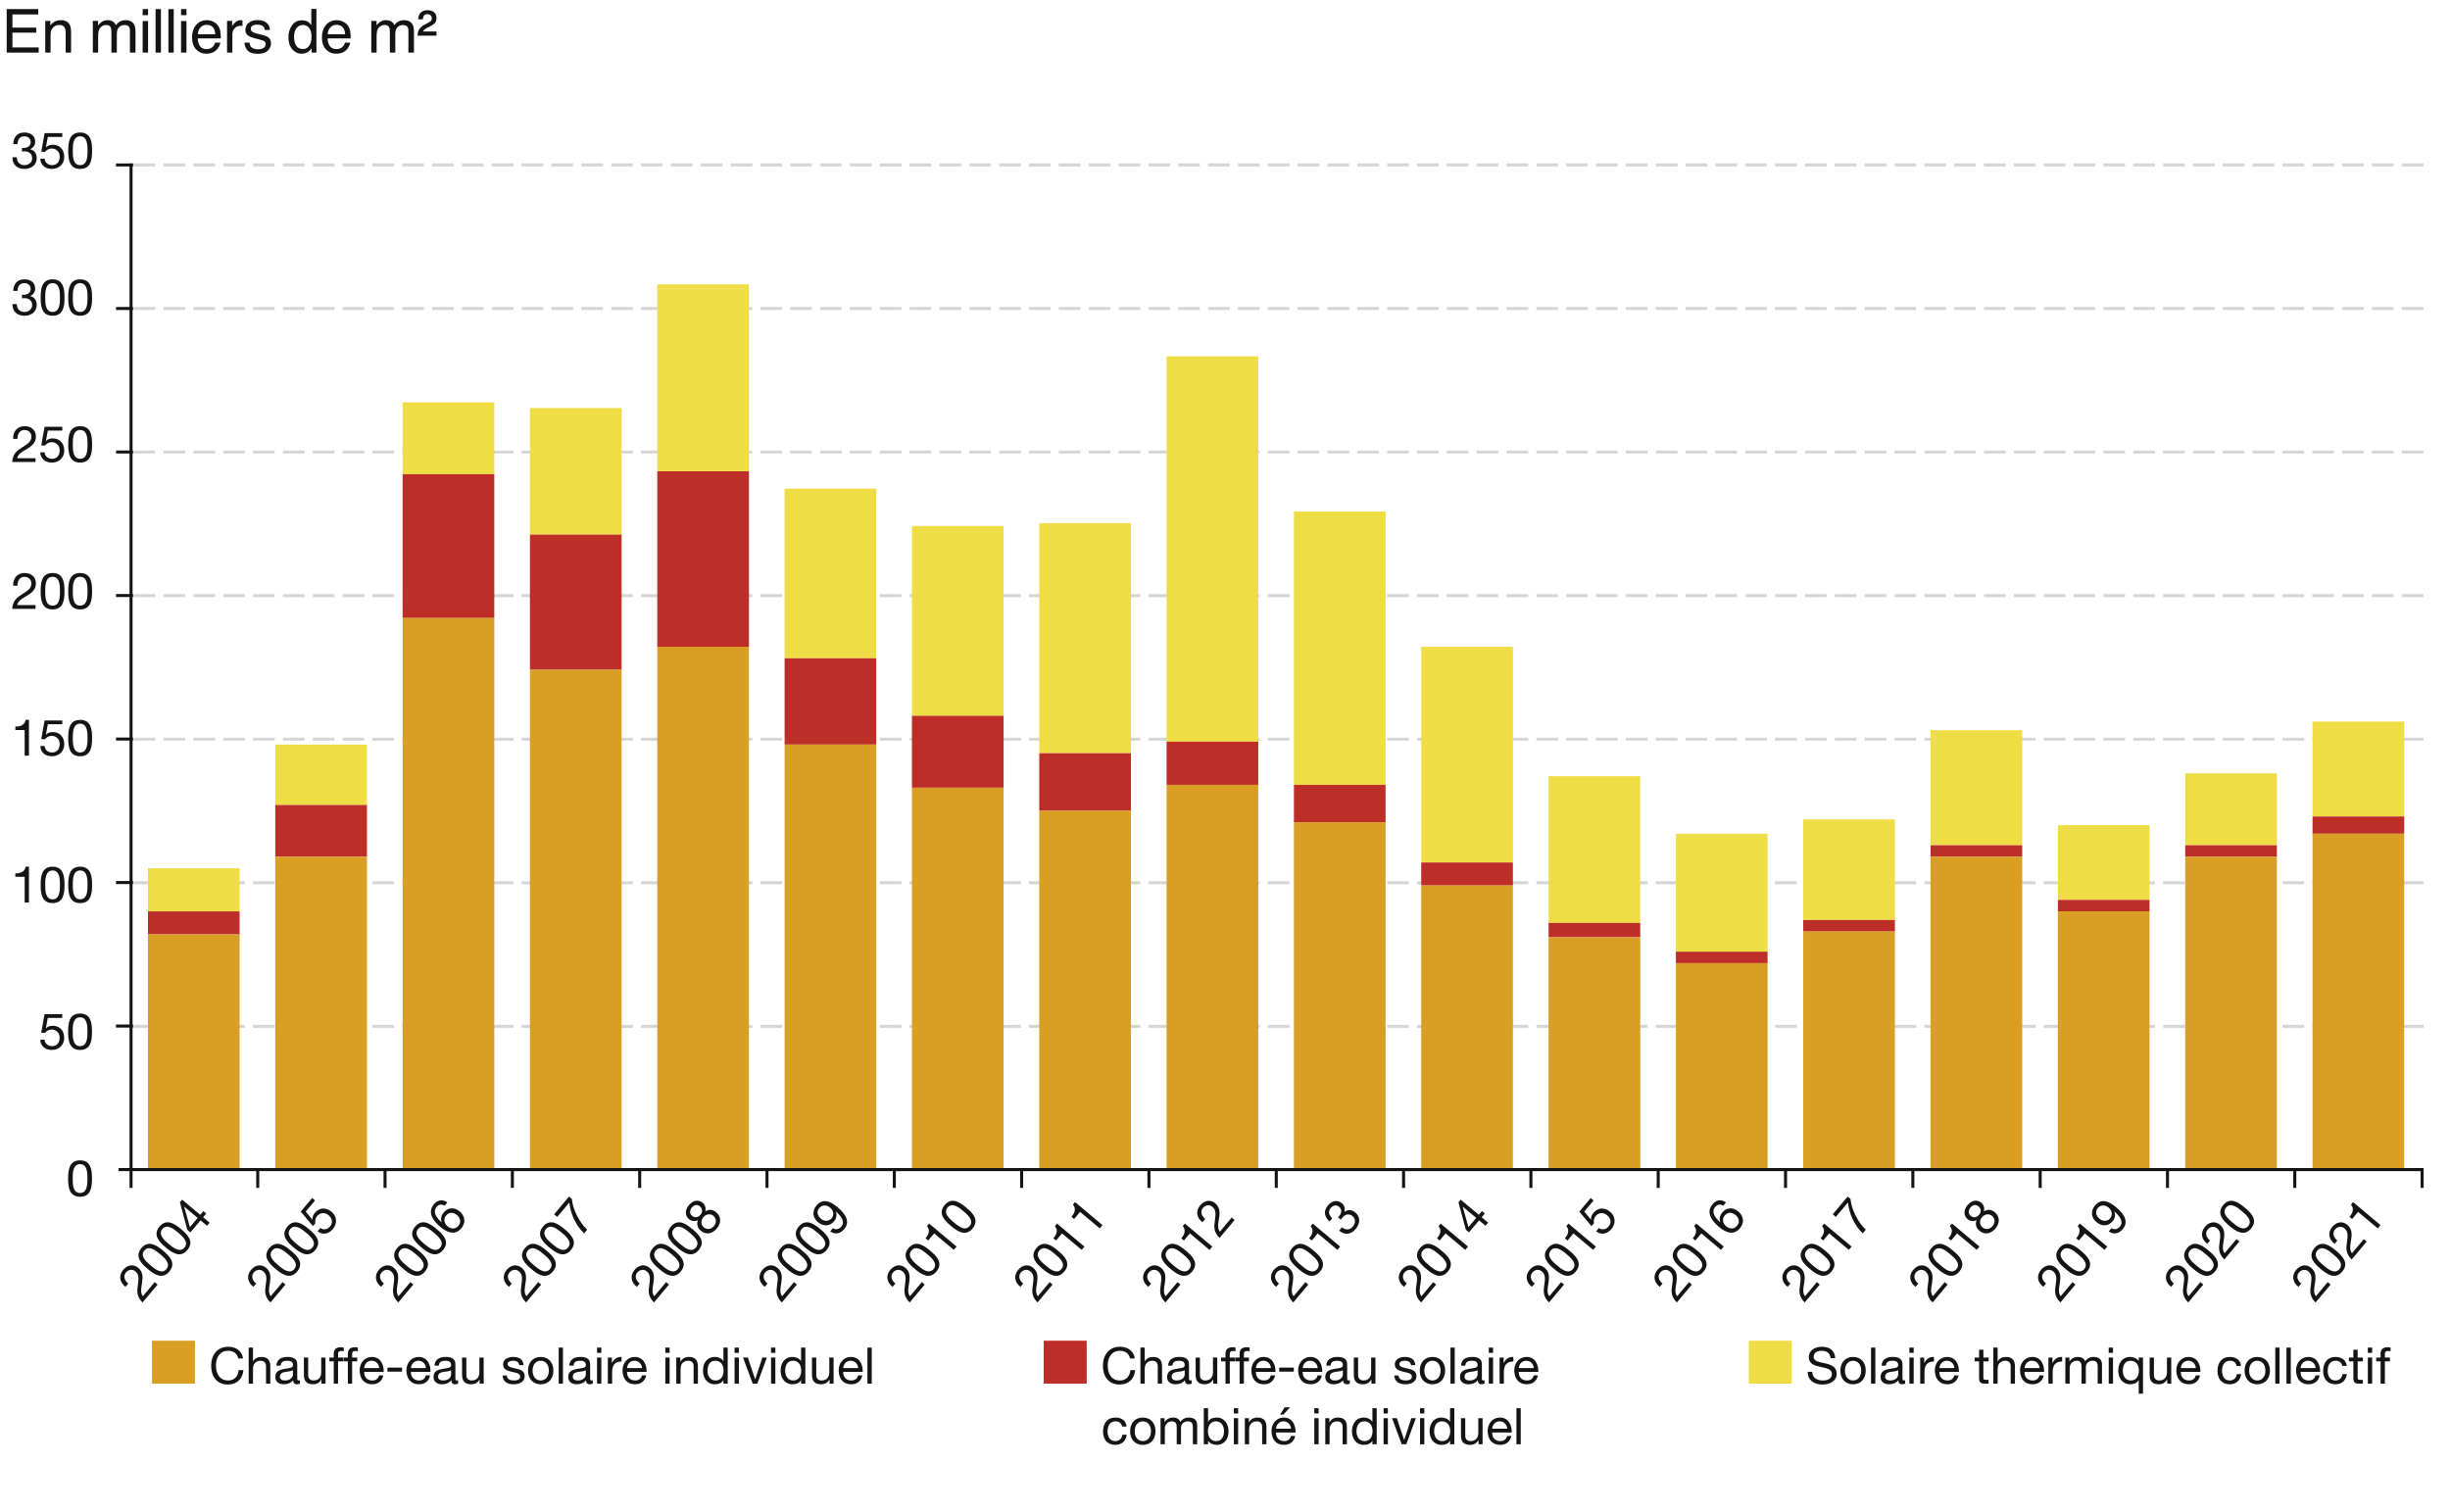 <?xml version="1.0" encoding="UTF-8"?>
<svg id="Calque_1" data-name="Calque 1" xmlns="http://www.w3.org/2000/svg" viewBox="0 0 1940 1197.139">
  <line x1="105.835" y1="357.987" x2="1919.115" y2="357.987" style="fill: none; stroke: #d4d5d5; stroke-dasharray: 0 0 17.176 6.456; stroke-linejoin: round; stroke-width: 2.4px;"/>
  <line x1="105.835" y1="699.067" x2="1919.115" y2="699.067" style="fill: none; stroke: #d4d5d5; stroke-dasharray: 0 0 17.176 6.456; stroke-linejoin: round; stroke-width: 2.4px;"/>
  <line x1="105.835" y1="812.761" x2="1919.115" y2="812.761" style="fill: none; stroke: #d4d5d5; stroke-dasharray: 0 0 17.176 6.456; stroke-linejoin: round; stroke-width: 2.4px;"/>
  <line x1="105.835" y1="585.374" x2="1919.115" y2="585.374" style="fill: none; stroke: #d4d5d5; stroke-dasharray: 0 0 17.176 6.456; stroke-linejoin: round; stroke-width: 2.4px;"/>
  <line x1="105.835" y1="471.681" x2="1919.115" y2="471.681" style="fill: none; stroke: #d4d5d5; stroke-dasharray: 0 0 17.176 6.456; stroke-linejoin: round; stroke-width: 2.4px;"/>
  <line x1="105.835" y1="130.601" x2="1919.115" y2="130.601" style="fill: none; stroke: #d4d5d5; stroke-dasharray: 0 0 17.176 6.456; stroke-linejoin: round; stroke-width: 2.4px;"/>
  <line x1="105.835" y1="244.294" x2="1919.115" y2="244.294" style="fill: none; stroke: #d4d5d5; stroke-dasharray: 0 0 17.176 6.456; stroke-linejoin: round; stroke-width: 2.4px;"/>
  <rect x="117.155" y="687.574" width="72.592" height="34.168" style="fill: #efdd46; stroke-width: 0px;"/>
  <rect x="217.979" y="589.638" width="72.592" height="47.832" style="fill: #efdd46; stroke-width: 0px;"/>
  <rect x="318.803" y="318.59" width="72.592" height="56.944" style="fill: #efdd46; stroke-width: 0px;"/>
  <rect x="419.627" y="323.142" width="72.592" height="100.216" style="fill: #efdd46; stroke-width: 0px;"/>
  <rect x="520.451" y="225.206" width="72.592" height="148.048" style="fill: #efdd46; stroke-width: 0px;"/>
  <rect x="621.275" y="386.918" width="72.592" height="134.384" style="fill: #efdd46; stroke-width: 0px;"/>
  <rect x="722.099" y="416.534" width="72.592" height="150.328" style="fill: #efdd46; stroke-width: 0px;"/>
  <rect x="822.923" y="414.254" width="72.592" height="182.216" style="fill: #efdd46; stroke-width: 0px;"/>
  <rect x="923.739" y="282.142" width="72.592" height="305.208" style="fill: #efdd46; stroke-width: 0px;"/>
  <rect x="1024.563" y="405.142" width="72.592" height="216.384" style="fill: #efdd46; stroke-width: 0px;"/>
  <rect x="1125.387" y="512.19" width="72.592" height="170.824" style="fill: #efdd46; stroke-width: 0px;"/>
  <rect x="1226.211" y="614.694" width="72.592" height="116.16" style="fill: #efdd46; stroke-width: 0px;"/>
  <rect x="1327.035" y="660.246" width="72.592" height="93.384" style="fill: #efdd46; stroke-width: 0px;"/>
  <rect x="1427.859" y="648.854" width="72.592" height="79.72" style="fill: #efdd46; stroke-width: 0px;"/>
  <rect x="1528.683" y="578.246" width="72.592" height="91.104" style="fill: #efdd46; stroke-width: 0px;"/>
  <rect x="1629.507" y="653.414" width="72.592" height="59.224" style="fill: #efdd46; stroke-width: 0px;"/>
  <rect x="1730.331" y="612.414" width="72.592" height="56.944" style="fill: #efdd46; stroke-width: 0px;"/>
  <rect x="1831.155" y="571.414" width="72.592" height="75.16" style="fill: #efdd46; stroke-width: 0px;"/>
  <rect x="117.155" y="721.742" width="72.592" height="18.224" style="fill: #be2e29; stroke-width: 0px;"/>
  <rect x="217.979" y="637.47" width="72.592" height="41" style="fill: #be2e29; stroke-width: 0px;"/>
  <rect x="318.803" y="375.534" width="72.592" height="113.888" style="fill: #be2e29; stroke-width: 0px;"/>
  <rect x="419.627" y="423.366" width="72.592" height="107.048" style="fill: #be2e29; stroke-width: 0px;"/>
  <rect x="520.451" y="373.254" width="72.592" height="138.936" style="fill: #be2e29; stroke-width: 0px;"/>
  <rect x="621.275" y="521.302" width="72.592" height="68.328" style="fill: #be2e29; stroke-width: 0px;"/>
  <rect x="722.099" y="566.862" width="72.592" height="56.944" style="fill: #be2e29; stroke-width: 0px;"/>
  <rect x="822.923" y="596.47" width="72.592" height="45.552" style="fill: #be2e29; stroke-width: 0px;"/>
  <rect x="923.739" y="587.358" width="72.592" height="34.168" style="fill: #be2e29; stroke-width: 0px;"/>
  <rect x="1024.563" y="621.526" width="72.592" height="29.608" style="fill: #be2e29; stroke-width: 0px;"/>
  <rect x="1125.387" y="683.022" width="72.592" height="18.224" style="fill: #be2e29; stroke-width: 0px;"/>
  <rect x="1226.211" y="730.854" width="72.592" height="11.392" style="fill: #be2e29; stroke-width: 0px;"/>
  <rect x="1327.035" y="753.63" width="72.592" height="9.112" style="fill: #be2e29; stroke-width: 0px;"/>
  <rect x="1427.859" y="728.574" width="72.592" height="9.112" style="fill: #be2e29; stroke-width: 0px;"/>
  <rect x="1528.683" y="669.358" width="72.592" height="9.112" style="fill: #be2e29; stroke-width: 0px;"/>
  <rect x="1629.507" y="712.63" width="72.592" height="9.112" style="fill: #be2e29; stroke-width: 0px;"/>
  <rect x="1730.331" y="669.358" width="72.592" height="9.112" style="fill: #be2e29; stroke-width: 0px;"/>
  <rect x="1831.155" y="646.574" width="72.592" height="13.664" style="fill: #be2e29; stroke-width: 0px;"/>
  <rect x="117.155" y="739.966" width="72.592" height="186.768" style="fill: #d99e24; stroke-width: 0px;"/>
  <rect x="217.979" y="678.462" width="72.592" height="248.272" style="fill: #d99e24; stroke-width: 0px;"/>
  <rect x="318.803" y="489.414" width="72.592" height="437.32" style="fill: #d99e24; stroke-width: 0px;"/>
  <rect x="419.627" y="530.414" width="72.592" height="396.32" style="fill: #d99e24; stroke-width: 0px;"/>
  <rect x="520.451" y="512.19" width="72.592" height="414.544" style="fill: #d99e24; stroke-width: 0px;"/>
  <rect x="621.275" y="589.638" width="72.592" height="337.096" style="fill: #d99e24; stroke-width: 0px;"/>
  <rect x="722.099" y="623.798" width="72.592" height="302.936" style="fill: #d99e24; stroke-width: 0px;"/>
  <rect x="822.923" y="642.022" width="72.592" height="284.712" style="fill: #d99e24; stroke-width: 0px;"/>
  <rect x="923.739" y="621.526" width="72.592" height="305.208" style="fill: #d99e24; stroke-width: 0px;"/>
  <rect x="1024.563" y="651.134" width="72.592" height="275.6" style="fill: #d99e24; stroke-width: 0px;"/>
  <rect x="1125.387" y="701.246" width="72.592" height="225.496" style="fill: #d99e24; stroke-width: 0px;"/>
  <rect x="1226.211" y="742.238" width="72.592" height="184.496" style="fill: #d99e24; stroke-width: 0px;"/>
  <rect x="1327.035" y="762.742" width="72.592" height="163.992" style="fill: #d99e24; stroke-width: 0px;"/>
  <rect x="1427.859" y="737.686" width="72.592" height="189.048" style="fill: #d99e24; stroke-width: 0px;"/>
  <rect x="1528.683" y="678.462" width="72.592" height="248.272" style="fill: #d99e24; stroke-width: 0px;"/>
  <rect x="1629.507" y="721.742" width="72.592" height="204.992" style="fill: #d99e24; stroke-width: 0px;"/>
  <rect x="1730.331" y="678.462" width="72.592" height="248.272" style="fill: #d99e24; stroke-width: 0px;"/>
  <rect x="1831.155" y="660.246" width="72.592" height="266.488" style="fill: #d99e24; stroke-width: 0px;"/>
  <g>
    <path d="m5.295,7.212h24.984v4.219H9.842v10.453h18.891v3.984H9.842v11.672h20.789v4.102H5.295V7.212Z" style="fill: #141412; stroke-width: 0px;"/>
    <path d="m35.823,16.54h4.008v3.562c1.188-1.469,2.445-2.523,3.773-3.164s2.805-.961,4.43-.961c3.562,0,5.969,1.242,7.219,3.727.688,1.359,1.031,3.305,1.031,5.836v16.102h-4.289v-15.82c0-1.531-.227-2.766-.68-3.703-.75-1.562-2.109-2.344-4.078-2.344-1,0-1.82.102-2.461.305-1.156.344-2.172,1.031-3.047,2.062-.703.828-1.16,1.684-1.371,2.566s-.316,2.145-.316,3.785v13.148h-4.219v-25.102Z" style="fill: #141412; stroke-width: 0px;"/>
    <path d="m73.502,16.54h4.172v3.562c1-1.234,1.906-2.133,2.719-2.695,1.391-.953,2.969-1.43,4.734-1.43,2,0,3.609.492,4.828,1.477.688.562,1.312,1.391,1.875,2.484.938-1.344,2.039-2.34,3.305-2.988s2.688-.973,4.266-.973c3.375,0,5.672,1.219,6.891,3.656.656,1.312.984,3.078.984,5.297v16.711h-4.383v-17.438c0-1.672-.418-2.82-1.254-3.445s-1.855-.938-3.059-.938c-1.656,0-3.082.555-4.277,1.664s-1.793,2.961-1.793,5.555v14.602h-4.289v-16.383c0-1.703-.203-2.945-.609-3.727-.641-1.172-1.836-1.758-3.586-1.758-1.594,0-3.043.617-4.348,1.852s-1.957,3.469-1.957,6.703v13.312h-4.219v-25.102Z" style="fill: #141412; stroke-width: 0px;"/>
    <path d="m112.959,7.212h4.289v4.781h-4.289v-4.781Zm0,9.445h4.289v24.984h-4.289v-24.984Z" style="fill: #141412; stroke-width: 0px;"/>
    <path d="m123.212,7.212h4.219v34.43h-4.219V7.212Z" style="fill: #141412; stroke-width: 0px;"/>
    <path d="m133.348,7.212h4.219v34.43h-4.219V7.212Z" style="fill: #141412; stroke-width: 0px;"/>
    <path d="m143.367,7.212h4.289v4.781h-4.289v-4.781Zm0,9.445h4.289v24.984h-4.289v-24.984Z" style="fill: #141412; stroke-width: 0px;"/>
    <path d="m169.008,17.231c1.661.836,2.927,1.918,3.797,3.246.838,1.266,1.397,2.742,1.677,4.43.249,1.156.373,3,.373,5.531h-18.258c.078,2.554.675,4.603,1.791,6.146,1.116,1.543,2.845,2.315,5.186,2.315,2.186,0,3.93-.73,5.232-2.189.729-.848,1.245-1.829,1.549-2.943h4.148c-.109.922-.473,1.949-1.09,3.082s-1.306,2.059-2.065,2.777c-1.272,1.25-2.846,2.094-4.722,2.531-1.008.25-2.148.375-3.419.375-3.105,0-5.738-1.137-7.896-3.41s-3.237-5.457-3.237-9.551c0-4.031,1.087-7.305,3.261-9.82,2.174-2.516,5.016-3.773,8.525-3.773,1.77,0,3.486.418,5.148,1.254Zm1.511,9.855c-.171-1.828-.566-3.289-1.186-4.383-1.146-2.031-3.06-3.047-5.74-3.047-1.921,0-3.532.699-4.834,2.098s-1.991,3.176-2.068,5.332h13.828Z" style="fill: #141412; stroke-width: 0px;"/>
    <path d="m179.788,16.54h4.008v4.336c.328-.844,1.133-1.871,2.414-3.082s2.758-1.816,4.43-1.816c.078,0,.211.008.398.023s.508.047.961.094v4.453c-.25-.047-.48-.078-.691-.094s-.441-.023-.691-.023c-2.125,0-3.758.684-4.898,2.051s-1.711,2.941-1.711,4.723v14.438h-4.219v-25.102Z" style="fill: #141412; stroke-width: 0px;"/>
    <path d="m197.635,33.767c.127,1.406.486,2.484,1.076,3.234,1.084,1.359,2.966,2.039,5.646,2.039,1.595,0,2.998-.34,4.21-1.02,1.212-.68,1.818-1.73,1.818-3.152,0-1.078-.484-1.898-1.453-2.461-.62-.344-1.842-.742-3.668-1.195l-3.406-.844c-2.175-.531-3.779-1.125-4.811-1.781-1.842-1.141-2.763-2.719-2.763-4.734,0-2.375.867-4.297,2.601-5.766s4.065-2.203,6.995-2.203c3.832,0,6.595,1.109,8.289,3.328,1.061,1.406,1.576,2.922,1.545,4.547h-3.984c-.08-.948-.424-1.81-1.032-2.587-.992-1.103-2.711-1.655-5.158-1.655-1.631,0-2.867.304-3.707.911-.839.607-1.259,1.409-1.259,2.405,0,1.09.552,1.962,1.655,2.616.637.39,1.576.732,2.817,1.029l2.842.68c3.088.734,5.158,1.445,6.209,2.133,1.641,1.078,2.461,2.773,2.461,5.086,0,2.234-.858,4.164-2.575,5.789s-4.331,2.438-7.842,2.438c-3.781,0-6.458-.848-8.032-2.543-1.574-1.695-2.417-3.793-2.527-6.293h4.055Z" style="fill: #141412; stroke-width: 0px;"/>
    <path d="m243.95,17.313c.747.469,1.595,1.289,2.545,2.461V7.095h4.055v34.547h-3.797v-3.492c-.98,1.547-2.141,2.664-3.479,3.352-1.339.688-2.872,1.031-4.6,1.031-2.786,0-5.199-1.176-7.238-3.527s-3.059-5.48-3.059-9.387c0-3.656.93-6.824,2.79-9.504,1.86-2.68,4.518-4.02,7.973-4.02,1.915,0,3.518.406,4.81,1.219Zm-9.417,18.82c1.135,1.812,2.954,2.719,5.457,2.719,1.943,0,3.54-.84,4.792-2.52,1.251-1.68,1.877-4.09,1.877-7.23,0-3.172-.646-5.52-1.936-7.043-1.291-1.523-2.884-2.285-4.78-2.285-2.115,0-3.829.812-5.142,2.438s-1.97,4.016-1.97,7.172c0,2.688.567,4.938,1.702,6.75Z" style="fill: #141412; stroke-width: 0px;"/>
    <path d="m271.831,17.231c1.661.836,2.927,1.918,3.797,3.246.838,1.266,1.397,2.742,1.677,4.43.249,1.156.373,3,.373,5.531h-18.258c.078,2.554.675,4.603,1.791,6.146,1.116,1.543,2.845,2.315,5.186,2.315,2.186,0,3.93-.73,5.232-2.189.729-.848,1.245-1.829,1.549-2.943h4.148c-.109.922-.473,1.949-1.09,3.082s-1.306,2.059-2.065,2.777c-1.272,1.25-2.846,2.094-4.722,2.531-1.008.25-2.148.375-3.419.375-3.105,0-5.738-1.137-7.896-3.41s-3.237-5.457-3.237-9.551c0-4.031,1.087-7.305,3.261-9.82,2.174-2.516,5.016-3.773,8.525-3.773,1.77,0,3.486.418,5.148,1.254Zm1.511,9.855c-.171-1.828-.566-3.289-1.186-4.383-1.146-2.031-3.06-3.047-5.74-3.047-1.921,0-3.532.699-4.834,2.098s-1.991,3.176-2.068,5.332h13.828Z" style="fill: #141412; stroke-width: 0px;"/>
    <path d="m294.005,16.54h4.172v3.562c1-1.234,1.906-2.133,2.719-2.695,1.391-.953,2.969-1.43,4.734-1.43,2,0,3.609.492,4.828,1.477.688.562,1.312,1.391,1.875,2.484.938-1.344,2.039-2.34,3.305-2.988s2.688-.973,4.266-.973c3.375,0,5.672,1.219,6.891,3.656.656,1.312.984,3.078.984,5.297v16.711h-4.383v-17.438c0-1.672-.418-2.82-1.254-3.445s-1.855-.938-3.059-.938c-1.656,0-3.082.555-4.277,1.664s-1.793,2.961-1.793,5.555v14.602h-4.289v-16.383c0-1.703-.203-2.945-.609-3.727-.641-1.172-1.836-1.758-3.586-1.758-1.594,0-3.043.617-4.348,1.852s-1.957,3.469-1.957,6.703v13.312h-4.219v-25.102Z" style="fill: #141412; stroke-width: 0px;"/>
    <path d="m332.266,22.755c1.094-1.388,2.453-2.488,4.078-3.299,2.328-1.154,3.84-2.012,4.535-2.574.695-.561,1.043-1.31,1.043-2.246,0-1.029-.289-1.856-.867-2.48s-1.5-.936-2.766-.936-2.148.398-2.648,1.195-.758,1.766-.773,2.906h-3.68c0-2.344.668-4.137,2.004-5.379s3.074-1.863,5.215-1.863c2.172,0,3.918.523,5.238,1.568s1.98,2.575,1.98,4.587c0,1.856-.48,3.261-1.441,4.213s-2.48,1.927-4.559,2.925c-2.672,1.202-4.242,2.396-4.711,3.581h10.711v3.281h-15c0-2.266.547-4.092,1.641-5.48Z" style="fill: #141412; stroke-width: 0px;"/>
  </g>
  <line x1="91.842" y1="357.943" x2="105.362" y2="357.943" style="fill: none; stroke: #141412; stroke-linejoin: round; stroke-width: 2.4px;"/>
  <line x1="91.842" y1="698.898" x2="105.362" y2="698.898" style="fill: none; stroke: #141412; stroke-linejoin: round; stroke-width: 2.4px;"/>
  <line x1="91.842" y1="812.55" x2="105.362" y2="812.55" style="fill: none; stroke: #141412; stroke-linejoin: round; stroke-width: 2.4px;"/>
  <line x1="91.842" y1="585.246" x2="105.362" y2="585.246" style="fill: none; stroke: #141412; stroke-linejoin: round; stroke-width: 2.4px;"/>
  <line x1="91.842" y1="471.594" x2="105.362" y2="471.594" style="fill: none; stroke: #141412; stroke-linejoin: round; stroke-width: 2.4px;"/>
  <line x1="91.842" y1="130.64" x2="105.362" y2="130.64" style="fill: none; stroke: #141412; stroke-linejoin: round; stroke-width: 2.4px;"/>
  <line x1="91.842" y1="244.291" x2="105.362" y2="244.291" style="fill: none; stroke: #141412; stroke-linejoin: round; stroke-width: 2.4px;"/>
  <rect x="120.347" y="1061.718" width="34.016" height="34.016" style="fill: #d99e24; stroke-width: 0px;"/>
  <g>
    <path d="m188.678,1075.778c-.8-4.039-4.04-6.079-7.999-6.079-6.799,0-9.678,5.6-9.678,11.559,0,6.519,2.879,11.958,9.718,11.958,5,0,7.879-3.52,8.239-8.239h3.799c-.72,7.119-5.159,11.438-12.358,11.438-8.878,0-13.198-6.559-13.198-14.878s4.719-15.037,13.518-15.037c5.959,0,10.878,3.199,11.758,9.278h-3.799Z" style="fill: #141412; stroke-width: 0px;"/>
    <path d="m196.921,1067.18h3.399v10.918h.08c1.12-2.479,4.039-3.519,6.519-3.519,5.439,0,7.119,3.119,7.119,7.559v13.598h-3.399v-13.998c0-2.52-1.6-4.159-4.199-4.159-4.12,0-6.119,2.76-6.119,6.479v11.679h-3.399v-28.556Z" style="fill: #141412; stroke-width: 0px;"/>
    <path d="m237.478,1095.655c-.6.359-1.36.56-2.439.56-1.76,0-2.879-.96-2.879-3.199-1.88,2.199-4.399,3.199-7.279,3.199-3.76,0-6.839-1.68-6.839-5.799,0-4.68,3.479-5.679,6.999-6.359,3.759-.72,6.959-.479,6.959-3.039,0-2.96-2.439-3.439-4.599-3.439-2.88,0-5,.88-5.159,3.919h-3.399c.2-5.119,4.159-6.918,8.758-6.918,3.72,0,7.759.84,7.759,5.679v10.638c0,1.601,0,2.32,1.08,2.32.28,0,.6-.04,1.04-.2v2.64Zm-5.519-10.599c-1.32.96-3.879,1-6.159,1.4-2.239.399-4.159,1.199-4.159,3.719,0,2.24,1.92,3.04,4,3.04,4.479,0,6.319-2.8,6.319-4.68v-3.479Z" style="fill: #141412; stroke-width: 0px;"/>
    <path d="m257.757,1095.735h-3.2v-3.279h-.08c-1.44,2.56-3.76,3.759-6.719,3.759-5.439,0-7.119-3.119-7.119-7.559v-13.598h3.399v13.998c0,2.52,1.6,4.159,4.199,4.159,4.12,0,6.119-2.76,6.119-6.479v-11.678h3.399v20.677Z" style="fill: #141412; stroke-width: 0px;"/>
    <path d="m264.28,1078.058h-3.479v-2.999h3.479v-3.079c0-3.359,2-5.119,5.719-5.119.64,0,1.56.119,2.2.319v2.96c-.6-.2-1.32-.28-1.919-.28-1.64,0-2.6.52-2.6,2.319v2.88h3.999v2.999h-3.999v17.678h-3.399v-17.678Z" style="fill: #141412; stroke-width: 0px;"/>
    <path d="m275.44,1078.058h-3.479v-2.999h3.479v-3.079c0-3.359,2-5.119,5.719-5.119.64,0,1.56.119,2.2.319v2.96c-.6-.2-1.32-.28-1.919-.28-1.64,0-2.6.52-2.6,2.319v2.88h3.999v2.999h-3.999v17.678h-3.399v-17.678Z" style="fill: #141412; stroke-width: 0px;"/>
    <path d="m303.517,1089.176c-.92,4.56-4.2,7.039-8.839,7.039-6.599,0-9.718-4.559-9.918-10.878,0-6.199,4.079-10.758,9.718-10.758,7.319,0,9.558,6.839,9.358,11.838h-15.478c-.12,3.599,1.92,6.799,6.439,6.799,2.8,0,4.759-1.36,5.359-4.04h3.359Zm-3.28-5.759c-.16-3.239-2.6-5.839-5.959-5.839-3.559,0-5.679,2.68-5.919,5.839h11.878Z" style="fill: #141412; stroke-width: 0px;"/>
    <path d="m306.799,1083.018h11.558v3.199h-11.558v-3.199Z" style="fill: #141412; stroke-width: 0px;"/>
    <path d="m340.556,1089.176c-.92,4.56-4.2,7.039-8.839,7.039-6.599,0-9.718-4.559-9.918-10.878,0-6.199,4.079-10.758,9.718-10.758,7.319,0,9.558,6.839,9.358,11.838h-15.478c-.12,3.599,1.92,6.799,6.439,6.799,2.8,0,4.759-1.36,5.359-4.04h3.359Zm-3.28-5.759c-.16-3.239-2.6-5.839-5.959-5.839-3.559,0-5.679,2.68-5.919,5.839h11.878Z" style="fill: #141412; stroke-width: 0px;"/>
    <path d="m362.715,1095.655c-.6.359-1.36.56-2.439.56-1.76,0-2.879-.96-2.879-3.199-1.88,2.199-4.399,3.199-7.279,3.199-3.76,0-6.839-1.68-6.839-5.799,0-4.68,3.479-5.679,6.999-6.359,3.759-.72,6.959-.479,6.959-3.039,0-2.96-2.439-3.439-4.599-3.439-2.88,0-5,.88-5.159,3.919h-3.399c.2-5.119,4.159-6.918,8.758-6.918,3.72,0,7.759.84,7.759,5.679v10.638c0,1.601,0,2.32,1.08,2.32.28,0,.6-.04,1.04-.2v2.64Zm-5.519-10.599c-1.32.96-3.879,1-6.159,1.4-2.239.399-4.159,1.199-4.159,3.719,0,2.24,1.92,3.04,4,3.04,4.479,0,6.319-2.8,6.319-4.68v-3.479Z" style="fill: #141412; stroke-width: 0px;"/>
    <path d="m382.995,1095.735h-3.2v-3.279h-.08c-1.44,2.56-3.76,3.759-6.719,3.759-5.439,0-7.119-3.119-7.119-7.559v-13.598h3.399v13.998c0,2.52,1.6,4.159,4.199,4.159,4.12,0,6.119-2.76,6.119-6.479v-11.678h3.399v20.677Z" style="fill: #141412; stroke-width: 0px;"/>
    <path d="m401.317,1089.216c.12,3.04,2.76,4,5.559,4,2.12,0,4.999-.48,4.999-3.08,0-2.64-3.359-3.079-6.759-3.839-3.359-.76-6.759-1.88-6.759-5.839,0-4.159,4.119-5.879,7.719-5.879,4.559,0,8.199,1.439,8.479,6.479h-3.399c-.24-2.64-2.56-3.479-4.799-3.479-2.04,0-4.399.56-4.399,2.64,0,2.439,3.599,2.84,6.759,3.6,3.399.76,6.759,1.88,6.759,5.879,0,4.919-4.599,6.519-8.798,6.519-4.64,0-8.559-1.88-8.759-6.999h3.399Z" style="fill: #141412; stroke-width: 0px;"/>
    <path d="m428.156,1074.579c6.559,0,10.039,4.759,10.039,10.838,0,6.039-3.479,10.798-10.039,10.798s-10.038-4.759-10.038-10.798c0-6.079,3.479-10.838,10.038-10.838Zm0,18.637c3.56,0,6.439-2.8,6.439-7.799,0-5.039-2.879-7.839-6.439-7.839s-6.439,2.8-6.439,7.839c0,4.999,2.879,7.799,6.439,7.799Z" style="fill: #141412; stroke-width: 0px;"/>
    <path d="m442.397,1067.18h3.399v28.556h-3.399v-28.556Z" style="fill: #141412; stroke-width: 0px;"/>
    <path d="m469.394,1095.655c-.6.359-1.36.56-2.439.56-1.76,0-2.879-.96-2.879-3.199-1.88,2.199-4.399,3.199-7.279,3.199-3.76,0-6.839-1.68-6.839-5.799,0-4.68,3.479-5.679,6.999-6.359,3.759-.72,6.959-.479,6.959-3.039,0-2.96-2.439-3.439-4.599-3.439-2.88,0-5,.88-5.159,3.919h-3.399c.2-5.119,4.159-6.918,8.758-6.918,3.72,0,7.759.84,7.759,5.679v10.638c0,1.601,0,2.32,1.08,2.32.28,0,.6-.04,1.04-.2v2.64Zm-5.519-10.599c-1.32.96-3.879,1-6.159,1.4-2.239.399-4.159,1.199-4.159,3.719,0,2.24,1.92,3.04,4,3.04,4.479,0,6.319-2.8,6.319-4.68v-3.479Z" style="fill: #141412; stroke-width: 0px;"/>
    <path d="m476.156,1071.339h-3.399v-4.159h3.399v4.159Zm-3.399,3.72h3.399v20.677h-3.399v-20.677Z" style="fill: #141412; stroke-width: 0px;"/>
    <path d="m481.315,1075.059h3.2v4.359h.08c1.64-3.319,3.919-4.959,7.599-4.839v3.599c-5.479,0-7.479,3.12-7.479,8.359v9.198h-3.399v-20.677Z" style="fill: #141412; stroke-width: 0px;"/>
    <path d="m511.672,1089.176c-.92,4.56-4.199,7.039-8.839,7.039-6.599,0-9.718-4.559-9.918-10.878,0-6.199,4.079-10.758,9.718-10.758,7.319,0,9.558,6.839,9.358,11.838h-15.478c-.12,3.599,1.92,6.799,6.439,6.799,2.8,0,4.759-1.36,5.359-4.04h3.359Zm-3.28-5.759c-.16-3.239-2.6-5.839-5.959-5.839-3.559,0-5.679,2.68-5.919,5.839h11.878Z" style="fill: #141412; stroke-width: 0px;"/>
    <path d="m530.234,1071.339h-3.399v-4.159h3.399v4.159Zm-3.399,3.72h3.399v20.677h-3.399v-20.677Z" style="fill: #141412; stroke-width: 0px;"/>
    <path d="m535.514,1075.059h3.199v3.279h.08c1.44-2.56,3.76-3.759,6.719-3.759,5.439,0,7.119,3.119,7.119,7.559v13.598h-3.399v-13.998c0-2.52-1.6-4.159-4.199-4.159-4.12,0-6.119,2.76-6.119,6.479v11.679h-3.399v-20.677Z" style="fill: #141412; stroke-width: 0px;"/>
    <path d="m576.231,1095.735h-3.399v-2.8h-.08c-1.12,2.279-3.759,3.279-6.599,3.279-6.359,0-9.518-5.039-9.518-10.878s3.119-10.758,9.438-10.758c2.12,0,5.159.8,6.679,3.239h.08v-10.639h3.399v28.556Zm-9.599-2.52c4.56,0,6.319-3.92,6.319-7.799,0-4.079-1.839-7.839-6.519-7.839-4.639,0-6.199,3.959-6.199,7.999,0,3.879,2,7.639,6.399,7.639Z" style="fill: #141412; stroke-width: 0px;"/>
    <path d="m585.073,1071.339h-3.399v-4.159h3.399v4.159Zm-3.399,3.72h3.399v20.677h-3.399v-20.677Z" style="fill: #141412; stroke-width: 0px;"/>
    <path d="m599.671,1095.735h-3.639l-7.679-20.677h3.799l5.799,17.237h.08l5.639-17.237h3.559l-7.559,20.677Z" style="fill: #141412; stroke-width: 0px;"/>
    <path d="m613.953,1071.339h-3.399v-4.159h3.399v4.159Zm-3.399,3.72h3.399v20.677h-3.399v-20.677Z" style="fill: #141412; stroke-width: 0px;"/>
    <path d="m637.709,1095.735h-3.399v-2.8h-.08c-1.12,2.279-3.759,3.279-6.599,3.279-6.359,0-9.518-5.039-9.518-10.878s3.119-10.758,9.438-10.758c2.12,0,5.159.8,6.679,3.239h.08v-10.639h3.399v28.556Zm-9.599-2.52c4.56,0,6.319-3.92,6.319-7.799,0-4.079-1.839-7.839-6.519-7.839-4.639,0-6.199,3.959-6.199,7.999,0,3.879,2,7.639,6.399,7.639Z" style="fill: #141412; stroke-width: 0px;"/>
    <path d="m660.069,1095.735h-3.2v-3.279h-.08c-1.44,2.56-3.76,3.759-6.719,3.759-5.439,0-7.119-3.119-7.119-7.559v-13.598h3.399v13.998c0,2.52,1.6,4.159,4.199,4.159,4.12,0,6.119-2.76,6.119-6.479v-11.678h3.399v20.677Z" style="fill: #141412; stroke-width: 0px;"/>
    <path d="m682.829,1089.176c-.92,4.56-4.2,7.039-8.839,7.039-6.599,0-9.718-4.559-9.918-10.878,0-6.199,4.079-10.758,9.718-10.758,7.319,0,9.558,6.839,9.358,11.838h-15.478c-.12,3.599,1.92,6.799,6.439,6.799,2.8,0,4.759-1.36,5.359-4.04h3.359Zm-3.28-5.759c-.16-3.239-2.6-5.839-5.959-5.839-3.559,0-5.679,2.68-5.919,5.839h11.878Z" style="fill: #141412; stroke-width: 0px;"/>
    <path d="m686.872,1067.18h3.399v28.556h-3.399v-28.556Z" style="fill: #141412; stroke-width: 0px;"/>
  </g>
  <rect x="826.467" y="1061.718" width="34.016" height="34.016" style="fill: #be2e29; stroke-width: 0px;"/>
  <g>
    <path d="m894.795,1075.778c-.8-4.039-4.039-6.079-7.999-6.079-6.799,0-9.678,5.6-9.678,11.559,0,6.519,2.879,11.958,9.718,11.958,4.999,0,7.879-3.52,8.238-8.239h3.8c-.72,7.119-5.159,11.438-12.357,11.438-8.879,0-13.198-6.559-13.198-14.878s4.719-15.037,13.518-15.037c5.959,0,10.878,3.199,11.758,9.278h-3.799Z" style="fill: #141412; stroke-width: 0px;"/>
    <path d="m903.038,1067.18h3.399v10.918h.08c1.12-2.479,4.039-3.519,6.519-3.519,5.439,0,7.119,3.119,7.119,7.559v13.598h-3.399v-13.998c0-2.52-1.6-4.159-4.199-4.159-4.119,0-6.119,2.76-6.119,6.479v11.679h-3.399v-28.556Z" style="fill: #141412; stroke-width: 0px;"/>
    <path d="m943.595,1095.655c-.601.359-1.36.56-2.44.56-1.76,0-2.879-.96-2.879-3.199-1.88,2.199-4.399,3.199-7.279,3.199-3.759,0-6.839-1.68-6.839-5.799,0-4.68,3.479-5.679,6.999-6.359,3.76-.72,6.959-.479,6.959-3.039,0-2.96-2.439-3.439-4.6-3.439-2.879,0-4.999.88-5.159,3.919h-3.399c.2-5.119,4.16-6.918,8.759-6.918,3.72,0,7.759.84,7.759,5.679v10.638c0,1.601,0,2.32,1.08,2.32.279,0,.6-.04,1.04-.2v2.64Zm-5.52-10.599c-1.319.96-3.879,1-6.159,1.4-2.239.399-4.159,1.199-4.159,3.719,0,2.24,1.92,3.04,3.999,3.04,4.479,0,6.319-2.8,6.319-4.68v-3.479Z" style="fill: #141412; stroke-width: 0px;"/>
    <path d="m963.875,1095.735h-3.199v-3.279h-.08c-1.44,2.56-3.76,3.759-6.719,3.759-5.439,0-7.119-3.119-7.119-7.559v-13.598h3.399v13.998c0,2.52,1.6,4.159,4.199,4.159,4.119,0,6.119-2.76,6.119-6.479v-11.678h3.399v20.677Z" style="fill: #141412; stroke-width: 0px;"/>
    <path d="m970.397,1078.058h-3.479v-2.999h3.479v-3.079c0-3.359,2-5.119,5.72-5.119.64,0,1.56.119,2.199.319v2.96c-.6-.2-1.319-.28-1.92-.28-1.64,0-2.6.52-2.6,2.319v2.88h4v2.999h-4v17.678h-3.4v-17.678Z" style="fill: #141412; stroke-width: 0px;"/>
    <path d="m981.557,1078.058h-3.479v-2.999h3.479v-3.079c0-3.359,2-5.119,5.72-5.119.64,0,1.56.119,2.199.319v2.96c-.6-.2-1.319-.28-1.92-.28-1.64,0-2.6.52-2.6,2.319v2.88h4v2.999h-4v17.678h-3.399v-17.678Z" style="fill: #141412; stroke-width: 0px;"/>
    <path d="m1009.634,1089.176c-.92,4.56-4.199,7.039-8.838,7.039-6.6,0-9.719-4.559-9.919-10.878,0-6.199,4.08-10.758,9.719-10.758,7.318,0,9.559,6.839,9.358,11.838h-15.478c-.12,3.599,1.92,6.799,6.439,6.799,2.799,0,4.759-1.36,5.358-4.04h3.359Zm-3.279-5.759c-.16-3.239-2.6-5.839-5.959-5.839-3.56,0-5.679,2.68-5.919,5.839h11.878Z" style="fill: #141412; stroke-width: 0px;"/>
    <path d="m1012.917,1083.018h11.558v3.199h-11.558v-3.199Z" style="fill: #141412; stroke-width: 0px;"/>
    <path d="m1046.673,1089.176c-.92,4.56-4.199,7.039-8.838,7.039-6.6,0-9.719-4.559-9.919-10.878,0-6.199,4.08-10.758,9.719-10.758,7.318,0,9.559,6.839,9.358,11.838h-15.478c-.12,3.599,1.92,6.799,6.439,6.799,2.799,0,4.759-1.36,5.358-4.04h3.359Zm-3.279-5.759c-.16-3.239-2.6-5.839-5.959-5.839-3.56,0-5.679,2.68-5.919,5.839h11.878Z" style="fill: #141412; stroke-width: 0px;"/>
    <path d="m1068.833,1095.655c-.601.359-1.36.56-2.44.56-1.76,0-2.879-.96-2.879-3.199-1.88,2.199-4.399,3.199-7.279,3.199-3.759,0-6.839-1.68-6.839-5.799,0-4.68,3.479-5.679,6.999-6.359,3.76-.72,6.959-.479,6.959-3.039,0-2.96-2.439-3.439-4.6-3.439-2.879,0-4.999.88-5.159,3.919h-3.399c.2-5.119,4.159-6.918,8.759-6.918,3.72,0,7.759.84,7.759,5.679v10.638c0,1.601,0,2.32,1.08,2.32.279,0,.6-.04,1.04-.2v2.64Zm-5.52-10.599c-1.319.96-3.879,1-6.159,1.4-2.239.399-4.159,1.199-4.159,3.719,0,2.24,1.92,3.04,3.999,3.04,4.479,0,6.319-2.8,6.319-4.68v-3.479Z" style="fill: #141412; stroke-width: 0px;"/>
    <path d="m1089.112,1095.735h-3.199v-3.279h-.08c-1.44,2.56-3.76,3.759-6.719,3.759-5.439,0-7.119-3.119-7.119-7.559v-13.598h3.399v13.998c0,2.52,1.6,4.159,4.199,4.159,4.119,0,6.119-2.76,6.119-6.479v-11.678h3.399v20.677Z" style="fill: #141412; stroke-width: 0px;"/>
    <path d="m1107.436,1089.216c.119,3.04,2.759,4,5.559,4,2.12,0,4.999-.48,4.999-3.08,0-2.64-3.359-3.079-6.759-3.839-3.359-.76-6.759-1.88-6.759-5.839,0-4.159,4.119-5.879,7.719-5.879,4.56,0,8.198,1.439,8.479,6.479h-3.399c-.24-2.64-2.56-3.479-4.799-3.479-2.04,0-4.399.56-4.399,2.64,0,2.439,3.6,2.84,6.759,3.6,3.399.76,6.759,1.88,6.759,5.879,0,4.919-4.6,6.519-8.799,6.519-4.639,0-8.559-1.88-8.758-6.999h3.399Z" style="fill: #141412; stroke-width: 0px;"/>
    <path d="m1134.274,1074.579c6.559,0,10.038,4.759,10.038,10.838,0,6.039-3.479,10.798-10.038,10.798s-10.039-4.759-10.039-10.798c0-6.079,3.479-10.838,10.039-10.838Zm0,18.637c3.559,0,6.438-2.8,6.438-7.799,0-5.039-2.88-7.839-6.438-7.839s-6.439,2.8-6.439,7.839c0,4.999,2.88,7.799,6.439,7.799Z" style="fill: #141412; stroke-width: 0px;"/>
    <path d="m1148.515,1067.18h3.399v28.556h-3.399v-28.556Z" style="fill: #141412; stroke-width: 0px;"/>
    <path d="m1175.512,1095.655c-.601.359-1.36.56-2.44.56-1.76,0-2.879-.96-2.879-3.199-1.88,2.199-4.399,3.199-7.279,3.199-3.759,0-6.839-1.68-6.839-5.799,0-4.68,3.479-5.679,6.999-6.359,3.76-.72,6.959-.479,6.959-3.039,0-2.96-2.439-3.439-4.6-3.439-2.879,0-4.999.88-5.159,3.919h-3.399c.2-5.119,4.16-6.918,8.759-6.918,3.72,0,7.759.84,7.759,5.679v10.638c0,1.601,0,2.32,1.08,2.32.279,0,.6-.04,1.04-.2v2.64Zm-5.52-10.599c-1.319.96-3.879,1-6.159,1.4-2.239.399-4.159,1.199-4.159,3.719,0,2.24,1.92,3.04,3.999,3.04,4.479,0,6.319-2.8,6.319-4.68v-3.479Z" style="fill: #141412; stroke-width: 0px;"/>
    <path d="m1182.273,1071.339h-3.399v-4.159h3.399v4.159Zm-3.399,3.72h3.399v20.677h-3.399v-20.677Z" style="fill: #141412; stroke-width: 0px;"/>
    <path d="m1187.433,1075.059h3.199v4.359h.08c1.64-3.319,3.92-4.959,7.599-4.839v3.599c-5.479,0-7.479,3.12-7.479,8.359v9.198h-3.399v-20.677Z" style="fill: #141412; stroke-width: 0px;"/>
    <path d="m1217.79,1089.176c-.92,4.56-4.199,7.039-8.838,7.039-6.6,0-9.719-4.559-9.919-10.878,0-6.199,4.08-10.758,9.719-10.758,7.318,0,9.559,6.839,9.358,11.838h-15.478c-.12,3.599,1.92,6.799,6.439,6.799,2.799,0,4.759-1.36,5.358-4.04h3.359Zm-3.279-5.759c-.16-3.239-2.6-5.839-5.959-5.839-3.56,0-5.679,2.68-5.919,5.839h11.878Z" style="fill: #141412; stroke-width: 0px;"/>
  </g>
  <g>
    <path d="m888.57,1129.697c-.521-2.6-2.32-4.119-5.119-4.119-4.92,0-6.439,3.879-6.439,8.079,0,3.799,1.72,7.559,6.039,7.559,3.279,0,5.239-1.92,5.679-5.039h3.479c-.76,5.039-3.919,8.038-9.118,8.038-6.319,0-9.679-4.399-9.679-10.558,0-6.199,3.2-11.078,9.759-11.078,4.679,0,8.438,2.199,8.918,7.118h-3.519Z" style="fill: #141412; stroke-width: 0px;"/>
    <path d="m904.93,1122.579c6.559,0,10.038,4.759,10.038,10.838,0,6.039-3.479,10.798-10.038,10.798s-10.039-4.759-10.039-10.798c0-6.079,3.479-10.838,10.039-10.838Zm0,18.637c3.559,0,6.438-2.8,6.438-7.799,0-5.039-2.88-7.839-6.438-7.839s-6.439,2.8-6.439,7.839c0,4.999,2.88,7.799,6.439,7.799Z" style="fill: #141412; stroke-width: 0px;"/>
    <path d="m918.97,1123.059h3.199v3.039h.08c1.52-2.319,3.84-3.519,6.679-3.519,2.52,0,4.84.999,5.68,3.519,1.399-2.199,3.839-3.519,6.479-3.519,4.119,0,6.879,1.72,6.879,5.999v15.157h-3.399v-13.558c0-2.56-.68-4.6-3.999-4.6-3.279,0-5.399,2.08-5.399,5.279v12.878h-3.399v-13.558c0-2.68-.84-4.6-3.879-4.6-4.04,0-5.52,3.72-5.52,5.279v12.878h-3.399v-20.677Z" style="fill: #141412; stroke-width: 0px;"/>
    <path d="m953.21,1115.18h3.399v10.679h.08c1.119-2.28,3.759-3.279,6.599-3.279,6.359,0,9.519,5.039,9.519,10.878s-3.12,10.758-9.439,10.758c-2.12,0-5.159-.8-6.679-3.239h-.08v2.76h-3.399v-28.556Zm9.599,10.398c-4.56,0-6.319,3.919-6.319,7.799,0,4.079,1.84,7.839,6.519,7.839,4.64,0,6.199-3.96,6.199-7.999,0-3.879-2-7.639-6.398-7.639Z" style="fill: #141412; stroke-width: 0px;"/>
    <path d="m980.41,1119.339h-3.399v-4.159h3.399v4.159Zm-3.399,3.72h3.399v20.677h-3.399v-20.677Z" style="fill: #141412; stroke-width: 0px;"/>
    <path d="m985.689,1123.059h3.199v3.279h.08c1.439-2.56,3.76-3.759,6.719-3.759,5.439,0,7.119,3.119,7.119,7.559v13.598h-3.399v-13.998c0-2.52-1.6-4.159-4.199-4.159-4.119,0-6.119,2.76-6.119,6.479v11.679h-3.399v-20.677Z" style="fill: #141412; stroke-width: 0px;"/>
    <path d="m1025.566,1137.176c-.92,4.56-4.199,7.039-8.838,7.039-6.6,0-9.719-4.559-9.919-10.878,0-6.199,4.08-10.758,9.719-10.758,7.318,0,9.559,6.839,9.358,11.838h-15.478c-.12,3.599,1.92,6.799,6.439,6.799,2.799,0,4.759-1.36,5.358-4.04h3.359Zm-3.279-5.759c-.16-3.239-2.6-5.839-5.959-5.839-3.56,0-5.679,2.68-5.919,5.839h11.878Zm-5.159-16.917h4.359l-5.239,5.719h-2.56l3.439-5.719Z" style="fill: #141412; stroke-width: 0px;"/>
    <path d="m1044.129,1119.339h-3.399v-4.159h3.399v4.159Zm-3.399,3.72h3.399v20.677h-3.399v-20.677Z" style="fill: #141412; stroke-width: 0px;"/>
    <path d="m1049.408,1123.059h3.199v3.279h.08c1.439-2.56,3.76-3.759,6.719-3.759,5.439,0,7.119,3.119,7.119,7.559v13.598h-3.399v-13.998c0-2.52-1.6-4.159-4.199-4.159-4.119,0-6.119,2.76-6.119,6.479v11.679h-3.399v-20.677Z" style="fill: #141412; stroke-width: 0px;"/>
    <path d="m1090.125,1143.735h-3.399v-2.8h-.08c-1.119,2.279-3.759,3.279-6.599,3.279-6.358,0-9.519-5.039-9.519-10.878s3.12-10.758,9.438-10.758c2.12,0,5.159.8,6.679,3.239h.08v-10.639h3.399v28.556Zm-9.598-2.52c4.559,0,6.318-3.92,6.318-7.799,0-4.079-1.84-7.839-6.519-7.839-4.64,0-6.199,3.959-6.199,7.999,0,3.879,2,7.639,6.399,7.639Z" style="fill: #141412; stroke-width: 0px;"/>
    <path d="m1098.968,1119.339h-3.399v-4.159h3.399v4.159Zm-3.399,3.72h3.399v20.677h-3.399v-20.677Z" style="fill: #141412; stroke-width: 0px;"/>
    <path d="m1113.565,1143.735h-3.64l-7.679-20.677h3.8l5.799,17.237h.08l5.639-17.237h3.56l-7.559,20.677Z" style="fill: #141412; stroke-width: 0px;"/>
    <path d="m1127.847,1119.339h-3.399v-4.159h3.399v4.159Zm-3.399,3.72h3.399v20.677h-3.399v-20.677Z" style="fill: #141412; stroke-width: 0px;"/>
    <path d="m1151.604,1143.735h-3.399v-2.8h-.08c-1.119,2.279-3.759,3.279-6.599,3.279-6.358,0-9.519-5.039-9.519-10.878s3.12-10.758,9.438-10.758c2.12,0,5.159.8,6.679,3.239h.08v-10.639h3.399v28.556Zm-9.598-2.52c4.559,0,6.318-3.92,6.318-7.799,0-4.079-1.84-7.839-6.519-7.839-4.64,0-6.199,3.959-6.199,7.999,0,3.879,2,7.639,6.399,7.639Z" style="fill: #141412; stroke-width: 0px;"/>
    <path d="m1173.964,1143.735h-3.199v-3.279h-.08c-1.44,2.56-3.76,3.759-6.719,3.759-5.439,0-7.119-3.119-7.119-7.559v-13.598h3.399v13.998c0,2.52,1.6,4.159,4.199,4.159,4.119,0,6.119-2.76,6.119-6.479v-11.678h3.399v20.677Z" style="fill: #141412; stroke-width: 0px;"/>
    <path d="m1196.723,1137.176c-.92,4.56-4.199,7.039-8.838,7.039-6.6,0-9.719-4.559-9.919-10.878,0-6.199,4.08-10.758,9.719-10.758,7.318,0,9.559,6.839,9.358,11.838h-15.478c-.12,3.599,1.92,6.799,6.439,6.799,2.799,0,4.759-1.36,5.358-4.04h3.359Zm-3.279-5.759c-.16-3.239-2.6-5.839-5.959-5.839-3.56,0-5.679,2.68-5.919,5.839h11.878Z" style="fill: #141412; stroke-width: 0px;"/>
    <path d="m1200.766,1115.18h3.399v28.556h-3.399v-28.556Z" style="fill: #141412; stroke-width: 0px;"/>
  </g>
  <rect x="1384.787" y="1061.718" width="34.016" height="34.016" style="fill: #efdd46; stroke-width: 0px;"/>
  <g>
    <path d="m1449.561,1075.538c-.44-4.079-3.159-5.839-7.079-5.839-3.199,0-6.398,1.16-6.398,4.88,0,3.519,4.559,4.039,9.158,5.079,4.56,1.039,9.118,2.64,9.118,8.238,0,6.079-5.959,8.519-11.158,8.519-6.398,0-11.798-3.119-11.798-10.078h3.6c0,4.799,3.999,6.879,8.318,6.879,3.439,0,7.239-1.08,7.239-5.199,0-3.92-4.56-4.6-9.118-5.6-4.56-.999-9.159-2.319-9.159-7.559,0-5.799,5.159-8.358,10.358-8.358,5.839,0,10.278,2.76,10.519,9.038h-3.6Z" style="fill: #141412; stroke-width: 0px;"/>
    <path d="m1467.322,1074.579c6.559,0,10.038,4.759,10.038,10.838,0,6.039-3.479,10.798-10.038,10.798s-10.039-4.759-10.039-10.798c0-6.079,3.479-10.838,10.039-10.838Zm0,18.637c3.559,0,6.438-2.8,6.438-7.799,0-5.039-2.88-7.839-6.438-7.839s-6.439,2.8-6.439,7.839c0,4.999,2.88,7.799,6.439,7.799Z" style="fill: #141412; stroke-width: 0px;"/>
    <path d="m1481.562,1067.18h3.399v28.556h-3.399v-28.556Z" style="fill: #141412; stroke-width: 0px;"/>
    <path d="m1508.56,1095.655c-.601.359-1.36.56-2.44.56-1.76,0-2.879-.96-2.879-3.199-1.88,2.199-4.399,3.199-7.279,3.199-3.759,0-6.839-1.68-6.839-5.799,0-4.68,3.479-5.679,6.999-6.359,3.76-.72,6.959-.479,6.959-3.039,0-2.96-2.439-3.439-4.6-3.439-2.879,0-4.999.88-5.159,3.919h-3.399c.2-5.119,4.159-6.918,8.759-6.918,3.72,0,7.759.84,7.759,5.679v10.638c0,1.601,0,2.32,1.08,2.32.279,0,.6-.04,1.04-.2v2.64Zm-5.52-10.599c-1.319.96-3.879,1-6.159,1.4-2.239.399-4.159,1.199-4.159,3.719,0,2.24,1.92,3.04,3.999,3.04,4.479,0,6.319-2.8,6.319-4.68v-3.479Z" style="fill: #141412; stroke-width: 0px;"/>
    <path d="m1515.321,1071.339h-3.399v-4.159h3.399v4.159Zm-3.399,3.72h3.399v20.677h-3.399v-20.677Z" style="fill: #141412; stroke-width: 0px;"/>
    <path d="m1520.48,1075.059h3.199v4.359h.08c1.64-3.319,3.92-4.959,7.599-4.839v3.599c-5.479,0-7.479,3.12-7.479,8.359v9.198h-3.399v-20.677Z" style="fill: #141412; stroke-width: 0px;"/>
    <path d="m1550.837,1089.176c-.92,4.56-4.199,7.039-8.838,7.039-6.6,0-9.719-4.559-9.919-10.878,0-6.199,4.08-10.758,9.719-10.758,7.318,0,9.559,6.839,9.358,11.838h-15.478c-.12,3.599,1.92,6.799,6.439,6.799,2.799,0,4.759-1.36,5.358-4.04h3.359Zm-3.279-5.759c-.16-3.239-2.6-5.839-5.959-5.839-3.56,0-5.679,2.68-5.919,5.839h11.878Z" style="fill: #141412; stroke-width: 0px;"/>
    <path d="m1570.519,1075.059h4.12v2.999h-4.12v12.838c0,1.561.44,1.84,2.56,1.84h1.561v3h-2.6c-3.52,0-4.92-.72-4.92-4.52v-13.158h-3.519v-2.999h3.519v-6.199h3.399v6.199Z" style="fill: #141412; stroke-width: 0px;"/>
    <path d="m1578.399,1067.18h3.399v10.918h.08c1.12-2.479,4.039-3.519,6.519-3.519,5.439,0,7.119,3.119,7.119,7.559v13.598h-3.399v-13.998c0-2.52-1.6-4.159-4.199-4.159-4.119,0-6.119,2.76-6.119,6.479v11.679h-3.399v-28.556Z" style="fill: #141412; stroke-width: 0px;"/>
    <path d="m1618.276,1089.176c-.92,4.56-4.199,7.039-8.838,7.039-6.6,0-9.719-4.559-9.919-10.878,0-6.199,4.08-10.758,9.719-10.758,7.318,0,9.559,6.839,9.358,11.838h-15.478c-.12,3.599,1.92,6.799,6.439,6.799,2.799,0,4.759-1.36,5.358-4.04h3.359Zm-3.279-5.759c-.16-3.239-2.6-5.839-5.959-5.839-3.56,0-5.679,2.68-5.919,5.839h11.878Z" style="fill: #141412; stroke-width: 0px;"/>
    <path d="m1621.999,1075.059h3.199v4.359h.08c1.64-3.319,3.92-4.959,7.599-4.839v3.599c-5.479,0-7.479,3.12-7.479,8.359v9.198h-3.399v-20.677Z" style="fill: #141412; stroke-width: 0px;"/>
    <path d="m1635.438,1075.059h3.199v3.039h.08c1.52-2.319,3.84-3.519,6.679-3.519,2.52,0,4.84.999,5.68,3.519,1.399-2.199,3.839-3.519,6.479-3.519,4.119,0,6.879,1.72,6.879,5.999v15.157h-3.399v-13.558c0-2.56-.68-4.6-3.999-4.6-3.279,0-5.399,2.08-5.399,5.279v12.878h-3.399v-13.558c0-2.68-.84-4.6-3.879-4.6-4.04,0-5.52,3.72-5.52,5.279v12.878h-3.399v-20.677Z" style="fill: #141412; stroke-width: 0px;"/>
    <path d="m1673.158,1071.339h-3.399v-4.159h3.399v4.159Zm-3.399,3.72h3.399v20.677h-3.399v-20.677Z" style="fill: #141412; stroke-width: 0px;"/>
    <path d="m1696.915,1103.653h-3.399v-10.718h-.08c-1.119,2.279-3.759,3.279-6.599,3.279-6.358,0-9.519-5.039-9.519-10.878s3.12-10.758,9.438-10.758c2.12,0,5.159.8,6.679,3.239h.08v-2.76h3.399v28.595Zm-9.598-10.438c4.559,0,6.318-3.92,6.318-7.799,0-4.079-1.84-7.839-6.519-7.839-4.64,0-6.199,3.959-6.199,7.999,0,3.879,2,7.639,6.399,7.639Z" style="fill: #141412; stroke-width: 0px;"/>
    <path d="m1719.274,1095.735h-3.199v-3.279h-.08c-1.44,2.56-3.76,3.759-6.719,3.759-5.439,0-7.119-3.119-7.119-7.559v-13.598h3.399v13.998c0,2.52,1.6,4.159,4.199,4.159,4.119,0,6.119-2.76,6.119-6.479v-11.678h3.399v20.677Z" style="fill: #141412; stroke-width: 0px;"/>
    <path d="m1742.034,1089.176c-.92,4.56-4.199,7.039-8.838,7.039-6.6,0-9.719-4.559-9.919-10.878,0-6.199,4.08-10.758,9.719-10.758,7.318,0,9.559,6.839,9.358,11.838h-15.478c-.12,3.599,1.92,6.799,6.439,6.799,2.799,0,4.759-1.36,5.358-4.04h3.359Zm-3.279-5.759c-.16-3.239-2.6-5.839-5.959-5.839-3.56,0-5.679,2.68-5.919,5.839h11.878Z" style="fill: #141412; stroke-width: 0px;"/>
    <path d="m1771.035,1081.697c-.521-2.6-2.32-4.119-5.119-4.119-4.92,0-6.439,3.879-6.439,8.079,0,3.799,1.72,7.559,6.039,7.559,3.279,0,5.239-1.92,5.679-5.039h3.479c-.76,5.039-3.919,8.038-9.118,8.038-6.319,0-9.679-4.399-9.679-10.558,0-6.199,3.2-11.078,9.759-11.078,4.679,0,8.438,2.199,8.918,7.118h-3.519Z" style="fill: #141412; stroke-width: 0px;"/>
    <path d="m1787.396,1074.579c6.559,0,10.038,4.759,10.038,10.838,0,6.039-3.479,10.798-10.038,10.798s-10.039-4.759-10.039-10.798c0-6.079,3.479-10.838,10.039-10.838Zm0,18.637c3.559,0,6.438-2.8,6.438-7.799,0-5.039-2.88-7.839-6.438-7.839s-6.439,2.8-6.439,7.839c0,4.999,2.88,7.799,6.439,7.799Z" style="fill: #141412; stroke-width: 0px;"/>
    <path d="m1801.637,1067.18h3.399v28.556h-3.399v-28.556Z" style="fill: #141412; stroke-width: 0px;"/>
    <path d="m1810.516,1067.18h3.399v28.556h-3.399v-28.556Z" style="fill: #141412; stroke-width: 0px;"/>
    <path d="m1836.832,1089.176c-.92,4.56-4.199,7.039-8.838,7.039-6.6,0-9.719-4.559-9.919-10.878,0-6.199,4.08-10.758,9.719-10.758,7.318,0,9.559,6.839,9.358,11.838h-15.478c-.12,3.599,1.92,6.799,6.439,6.799,2.799,0,4.759-1.36,5.358-4.04h3.359Zm-3.279-5.759c-.16-3.239-2.6-5.839-5.959-5.839-3.56,0-5.679,2.68-5.919,5.839h11.878Z" style="fill: #141412; stroke-width: 0px;"/>
    <path d="m1854.713,1081.697c-.521-2.6-2.32-4.119-5.119-4.119-4.92,0-6.439,3.879-6.439,8.079,0,3.799,1.72,7.559,6.039,7.559,3.279,0,5.239-1.92,5.679-5.039h3.479c-.76,5.039-3.919,8.038-9.118,8.038-6.319,0-9.679-4.399-9.679-10.558,0-6.199,3.2-11.078,9.759-11.078,4.679,0,8.438,2.199,8.918,7.118h-3.519Z" style="fill: #141412; stroke-width: 0px;"/>
    <path d="m1866.873,1075.059h4.12v2.999h-4.12v12.838c0,1.561.44,1.84,2.56,1.84h1.561v3h-2.6c-3.52,0-4.92-.72-4.92-4.52v-13.158h-3.519v-2.999h3.519v-6.199h3.399v6.199Z" style="fill: #141412; stroke-width: 0px;"/>
    <path d="m1878.353,1071.339h-3.399v-4.159h3.399v4.159Zm-3.399,3.72h3.399v20.677h-3.399v-20.677Z" style="fill: #141412; stroke-width: 0px;"/>
    <path d="m1885.032,1078.058h-3.479v-2.999h3.479v-3.079c0-3.359,2-5.119,5.72-5.119.64,0,1.56.119,2.199.319v2.96c-.6-.2-1.319-.28-1.92-.28-1.64,0-2.6.52-2.6,2.319v2.88h4v2.999h-4v17.678h-3.399v-17.678Z" style="fill: #141412; stroke-width: 0px;"/>
  </g>
  <g>
    <path d="m17.397,117.097c.52.04,1,.04,1.479.04,2.879,0,5.399-1.56,5.399-4.639,0-2.959-2.16-4.56-5.039-4.56-3.719,0-5.319,2.84-5.359,6.159h-3.399c.2-5.399,3.08-9.159,8.758-9.159,4.919,0,8.639,2.36,8.639,7.599,0,2.479-1.76,4.639-3.919,5.639v.08c3.439.76,5.119,3.479,5.119,6.879,0,5.679-4.439,8.639-9.758,8.639-5.759,0-9.559-3.399-9.438-9.238h3.399c.12,3.679,2.16,6.239,6.039,6.239,3.319,0,6.159-2.04,6.159-5.479,0-3.56-2.68-5.439-6.039-5.439-.68,0-1.4.04-2.04.12v-2.879Z" style="fill: #141412; stroke-width: 0px;"/>
    <path d="m49.315,108.418h-11.438l-1.52,8.159.08.08c1.24-1.4,3.359-2.04,5.279-2.04,5.039,0,9.158,3.239,9.158,9.718,0,4.799-3.319,9.438-9.918,9.438-4.919,0-8.919-3-9.039-8.119h3.399c.2,2.919,2.56,5.119,5.959,5.119,3.239,0,5.999-2.2,5.999-6.719,0-3.76-2.6-6.439-6.399-6.439-2.16,0-3.959,1.08-5.279,2.679l-2.919-.16,2.64-14.718h13.998v3Z" style="fill: #141412; stroke-width: 0px;"/>
    <path d="m63.477,104.938c8.878,0,9.438,8.159,9.438,14.438,0,6.239-.56,14.397-9.438,14.397s-9.438-8.159-9.438-14.397c0-6.279.56-14.438,9.438-14.438Zm0,25.836c5.799,0,5.839-7.199,5.839-11.438,0-4.199-.04-11.398-5.839-11.398s-5.839,7.199-5.839,11.398c0,4.239.04,11.438,5.839,11.438Z" style="fill: #141412; stroke-width: 0px;"/>
  </g>
  <g>
    <path d="m17.397,233.374c.52.04,1,.04,1.479.04,2.879,0,5.399-1.56,5.399-4.639,0-2.959-2.16-4.56-5.039-4.56-3.719,0-5.319,2.84-5.359,6.159h-3.399c.2-5.399,3.08-9.159,8.758-9.159,4.919,0,8.639,2.36,8.639,7.599,0,2.479-1.76,4.639-3.919,5.639v.08c3.439.76,5.119,3.479,5.119,6.879,0,5.679-4.439,8.639-9.758,8.639-5.759,0-9.559-3.399-9.438-9.238h3.399c.12,3.679,2.16,6.239,6.039,6.239,3.319,0,6.159-2.04,6.159-5.479,0-3.56-2.68-5.439-6.039-5.439-.68,0-1.4.04-2.04.12v-2.879Z" style="fill: #141412; stroke-width: 0px;"/>
    <path d="m41.636,221.216c8.878,0,9.438,8.159,9.438,14.438,0,6.239-.56,14.397-9.438,14.397s-9.438-8.159-9.438-14.397c0-6.279.56-14.438,9.438-14.438Zm0,25.836c5.799,0,5.839-7.199,5.839-11.438,0-4.199-.04-11.398-5.839-11.398s-5.839,7.199-5.839,11.398c0,4.239.04,11.438,5.839,11.438Z" style="fill: #141412; stroke-width: 0px;"/>
    <path d="m63.477,221.216c8.878,0,9.438,8.159,9.438,14.438,0,6.239-.56,14.397-9.438,14.397s-9.438-8.159-9.438-14.397c0-6.279.56-14.438,9.438-14.438Zm0,25.836c5.799,0,5.839-7.199,5.839-11.438,0-4.199-.04-11.398-5.839-11.398s-5.839,7.199-5.839,11.398c0,4.239.04,11.438,5.839,11.438Z" style="fill: #141412; stroke-width: 0px;"/>
  </g>
  <g>
    <path d="m10.438,347.536c-.28-5.759,3.12-10.039,9.118-10.039,4.959,0,8.879,2.88,8.879,8.159,0,5-3.359,7.519-6.879,9.719-3.56,2.16-7.279,3.959-7.959,7.479h14.558v3H9.638c.56-6.719,3.959-9.119,7.958-11.598,4.799-2.959,7.239-4.719,7.239-8.639,0-3.079-2.479-5.119-5.479-5.119-3.959,0-5.639,3.64-5.519,7.039h-3.399Z" style="fill: #141412; stroke-width: 0px;"/>
    <path d="m49.315,340.977h-11.438l-1.52,8.159.08.08c1.24-1.4,3.359-2.04,5.279-2.04,5.039,0,9.158,3.239,9.158,9.718,0,4.799-3.319,9.438-9.918,9.438-4.919,0-8.919-3-9.039-8.119h3.399c.2,2.919,2.56,5.119,5.959,5.119,3.239,0,5.999-2.2,5.999-6.719,0-3.76-2.6-6.439-6.399-6.439-2.16,0-3.959,1.08-5.279,2.679l-2.919-.16,2.64-14.718h13.998v3Z" style="fill: #141412; stroke-width: 0px;"/>
    <path d="m63.477,337.497c8.878,0,9.438,8.159,9.438,14.438,0,6.239-.56,14.397-9.438,14.397s-9.438-8.159-9.438-14.397c0-6.279.56-14.438,9.438-14.438Zm0,25.836c5.799,0,5.839-7.199,5.839-11.438,0-4.199-.04-11.398-5.839-11.398s-5.839,7.199-5.839,11.398c0,4.239.04,11.438,5.839,11.438Z" style="fill: #141412; stroke-width: 0px;"/>
  </g>
  <g>
    <path d="m10.438,463.817c-.28-5.759,3.12-10.039,9.118-10.039,4.959,0,8.879,2.88,8.879,8.159,0,5-3.359,7.519-6.879,9.719-3.56,2.16-7.279,3.959-7.959,7.479h14.558v3H9.638c.56-6.719,3.959-9.119,7.958-11.598,4.799-2.959,7.239-4.719,7.239-8.639,0-3.079-2.479-5.119-5.479-5.119-3.959,0-5.639,3.64-5.519,7.039h-3.399Z" style="fill: #141412; stroke-width: 0px;"/>
    <path d="m41.636,453.778c8.878,0,9.438,8.159,9.438,14.438,0,6.239-.56,14.397-9.438,14.397s-9.438-8.159-9.438-14.397c0-6.279.56-14.438,9.438-14.438Zm0,25.836c5.799,0,5.839-7.199,5.839-11.438,0-4.199-.04-11.398-5.839-11.398s-5.839,7.199-5.839,11.398c0,4.239.04,11.438,5.839,11.438Z" style="fill: #141412; stroke-width: 0px;"/>
    <path d="m63.477,453.778c8.878,0,9.438,8.159,9.438,14.438,0,6.239-.56,14.397-9.438,14.397s-9.438-8.159-9.438-14.397c0-6.279.56-14.438,9.438-14.438Zm0,25.836c5.799,0,5.839-7.199,5.839-11.438,0-4.199-.04-11.398-5.839-11.398s-5.839,7.199-5.839,11.398c0,4.239.04,11.438,5.839,11.438Z" style="fill: #141412; stroke-width: 0px;"/>
  </g>
  <g>
    <path d="m22.916,598.415h-3.399v-20.316h-7.359v-2.72c3.879,0,7.398-1.04,8.159-5.319h2.6v28.355Z" style="fill: #141412; stroke-width: 0px;"/>
    <path d="m49.315,573.539h-11.438l-1.52,8.159.08.08c1.24-1.4,3.359-2.04,5.279-2.04,5.039,0,9.158,3.239,9.158,9.718,0,4.799-3.319,9.438-9.918,9.438-4.919,0-8.919-3-9.039-8.119h3.399c.2,2.919,2.56,5.119,5.959,5.119,3.239,0,5.999-2.2,5.999-6.719,0-3.76-2.6-6.439-6.399-6.439-2.16,0-3.959,1.08-5.279,2.679l-2.919-.16,2.64-14.718h13.998v3Z" style="fill: #141412; stroke-width: 0px;"/>
    <path d="m63.477,570.06c8.878,0,9.438,8.159,9.438,14.438,0,6.239-.56,14.397-9.438,14.397s-9.438-8.159-9.438-14.397c0-6.279.56-14.438,9.438-14.438Zm0,25.836c5.799,0,5.839-7.199,5.839-11.438,0-4.199-.04-11.398-5.839-11.398s-5.839,7.199-5.839,11.398c0,4.239.04,11.438,5.839,11.438Z" style="fill: #141412; stroke-width: 0px;"/>
  </g>
  <g>
    <path d="m22.916,714.696h-3.399v-20.316h-7.359v-2.72c3.879,0,7.398-1.04,8.159-5.319h2.6v28.355Z" style="fill: #141412; stroke-width: 0px;"/>
    <path d="m41.636,686.341c8.878,0,9.438,8.159,9.438,14.438,0,6.239-.56,14.397-9.438,14.397s-9.438-8.159-9.438-14.397c0-6.279.56-14.438,9.438-14.438Zm0,25.836c5.799,0,5.839-7.199,5.839-11.438,0-4.199-.04-11.398-5.839-11.398s-5.839,7.199-5.839,11.398c0,4.239.04,11.438,5.839,11.438Z" style="fill: #141412; stroke-width: 0px;"/>
    <path d="m63.477,686.341c8.878,0,9.438,8.159,9.438,14.438,0,6.239-.56,14.397-9.438,14.397s-9.438-8.159-9.438-14.397c0-6.279.56-14.438,9.438-14.438Zm0,25.836c5.799,0,5.839-7.199,5.839-11.438,0-4.199-.04-11.398-5.839-11.398s-5.839,7.199-5.839,11.398c0,4.239.04,11.438,5.839,11.438Z" style="fill: #141412; stroke-width: 0px;"/>
  </g>
  <g>
    <path d="m49.276,806.102h-11.438l-1.52,8.159.08.08c1.24-1.4,3.359-2.04,5.279-2.04,5.039,0,9.158,3.239,9.158,9.718,0,4.799-3.319,9.438-9.918,9.438-4.919,0-8.919-3-9.039-8.119h3.399c.2,2.919,2.56,5.119,5.959,5.119,3.239,0,5.999-2.2,5.999-6.719,0-3.76-2.6-6.439-6.399-6.439-2.16,0-3.959,1.08-5.279,2.679l-2.919-.16,2.64-14.718h13.998v3Z" style="fill: #141412; stroke-width: 0px;"/>
    <path d="m63.397,802.622c8.878,0,9.438,8.159,9.438,14.438,0,6.239-.56,14.397-9.438,14.397s-9.438-8.159-9.438-14.397c0-6.279.56-14.438,9.438-14.438Zm0,25.836c5.799,0,5.839-7.199,5.839-11.438,0-4.199-.04-11.398-5.839-11.398s-5.839,7.199-5.839,11.398c0,4.239.04,11.438,5.839,11.438Z" style="fill: #141412; stroke-width: 0px;"/>
  </g>
  <path d="m63.398,918.896c8.878,0,9.438,8.159,9.438,14.438,0,6.239-.56,14.397-9.438,14.397s-9.438-8.159-9.438-14.397c0-6.279.56-14.438,9.438-14.438Zm0,25.836c5.799,0,5.839-7.199,5.839-11.438,0-4.199-.04-11.398-5.839-11.398s-5.839,7.199-5.839,11.398c0,4.239.04,11.438,5.839,11.438Z" style="fill: #141412; stroke-width: 0px;"/>
  <line x1="103.77" y1="940.737" x2="103.77" y2="129.441" style="fill: none; stroke: #141412; stroke-linejoin: round; stroke-width: 2.4px;"/>
  <line x1="607.337" y1="940.737" x2="607.337" y2="927.129" style="fill: none; stroke: #141412; stroke-linejoin: round; stroke-width: 2.4px;"/>
  <line x1="1010.595" y1="940.737" x2="1010.595" y2="927.129" style="fill: none; stroke: #141412; stroke-linejoin: round; stroke-width: 2.4px;"/>
  <line x1="405.708" y1="940.737" x2="405.708" y2="927.129" style="fill: none; stroke: #141412; stroke-linejoin: round; stroke-width: 2.4px;"/>
  <line x1="808.966" y1="940.737" x2="808.966" y2="927.129" style="fill: none; stroke: #141412; stroke-linejoin: round; stroke-width: 2.4px;"/>
  <line x1="1212.224" y1="940.737" x2="1212.224" y2="927.129" style="fill: none; stroke: #141412; stroke-linejoin: round; stroke-width: 2.4px;"/>
  <line x1="1413.852" y1="940.737" x2="1413.852" y2="927.129" style="fill: none; stroke: #141412; stroke-linejoin: round; stroke-width: 2.4px;"/>
  <line x1="1615.481" y1="940.737" x2="1615.481" y2="927.129" style="fill: none; stroke: #141412; stroke-linejoin: round; stroke-width: 2.4px;"/>
  <line x1="304.894" y1="940.737" x2="304.894" y2="927.129" style="fill: none; stroke: #141412; stroke-linejoin: round; stroke-width: 2.4px;"/>
  <line x1="204.079" y1="940.737" x2="204.079" y2="927.129" style="fill: none; stroke: #141412; stroke-linejoin: round; stroke-width: 2.4px;"/>
  <line x1="708.151" y1="940.737" x2="708.151" y2="927.129" style="fill: none; stroke: #141412; stroke-linejoin: round; stroke-width: 2.4px;"/>
  <line x1="1111.409" y1="940.737" x2="1111.409" y2="927.129" style="fill: none; stroke: #141412; stroke-linejoin: round; stroke-width: 2.4px;"/>
  <line x1="506.523" y1="940.737" x2="506.523" y2="927.129" style="fill: none; stroke: #141412; stroke-linejoin: round; stroke-width: 2.4px;"/>
  <line x1="909.78" y1="940.737" x2="909.78" y2="927.129" style="fill: none; stroke: #141412; stroke-linejoin: round; stroke-width: 2.4px;"/>
  <line x1="1313.038" y1="940.737" x2="1313.038" y2="927.129" style="fill: none; stroke: #141412; stroke-linejoin: round; stroke-width: 2.4px;"/>
  <line x1="1514.667" y1="940.737" x2="1514.667" y2="927.129" style="fill: none; stroke: #141412; stroke-linejoin: round; stroke-width: 2.4px;"/>
  <line x1="1716.295" y1="940.737" x2="1716.295" y2="927.129" style="fill: none; stroke: #141412; stroke-linejoin: round; stroke-width: 2.4px;"/>
  <line x1="1817.105" y1="940.737" x2="1817.105" y2="927.129" style="fill: none; stroke: #141412; stroke-linejoin: round; stroke-width: 2.4px;"/>
  <line x1="1917.915" y1="940.737" x2="1917.915" y2="927.129" style="fill: none; stroke: #141412; stroke-linejoin: round; stroke-width: 2.4px;"/>
  <line x1="93.835" y1="926.201" x2="1919.115" y2="926.201" style="fill: none; stroke: #141412; stroke-linejoin: round; stroke-width: 2.4px;"/>
  <g>
    <path d="m200.628,1019.05c-4.591-3.487-5.685-8.842-1.828-13.437,3.188-3.8,7.913-4.951,11.958-1.558,3.829,3.213,3.599,7.406,3.022,11.516-.634,4.115-1.646,8.122.614,10.904l9.357-11.151,2.297,1.928-11.902,14.185c-4.787-4.747-4.439-8.894-3.768-13.551.817-5.579,1.037-8.579-1.965-11.099-2.359-1.979-5.515-1.391-7.443.907-2.545,3.033-.837,6.658,1.843,8.752l-2.185,2.604Z" style="fill: #141412; stroke-width: 0px;"/>
    <path d="m213.25,988.393c5.707-6.802,12.318-1.986,17.128,2.049,4.779,4.011,10.668,9.685,4.961,16.485-5.707,6.802-12.315,1.986-17.095-2.024-4.81-4.035-10.701-9.709-4.994-16.51Zm19.792,16.606c3.728-4.442-1.761-9.101-5.009-11.825-3.217-2.699-8.756-7.296-12.484-2.854s1.761,9.1,4.978,11.799c3.248,2.725,8.788,7.322,12.516,2.88Z" style="fill: #141412; stroke-width: 0px;"/>
    <path d="m227.545,971.355c5.707-6.801,12.317-1.985,17.127,2.05,4.779,4.011,10.668,9.684,4.962,16.485-5.707,6.801-12.316,1.985-17.096-2.025-4.81-4.035-10.7-9.708-4.993-16.51Zm19.792,16.607c3.728-4.442-1.762-9.102-5.01-11.826-3.217-2.699-8.756-7.295-12.483-2.853s1.76,9.1,4.977,11.799c3.248,2.725,8.789,7.322,12.516,2.88Z" style="fill: #141412; stroke-width: 0px;"/>
    <path d="m249.442,950.673l-7.352,8.762,5.273,6.409.113-.01c-.276-1.85.597-3.884,1.831-5.355,3.239-3.86,8.368-4.934,13.331-.769,3.677,3.085,5.096,8.609.854,13.664-3.162,3.769-8.029,4.904-12.028,1.706l2.185-2.604c2.366,1.724,5.567,1.33,7.752-1.274,2.082-2.481,2.171-6.009-1.292-8.914-2.88-2.417-6.604-2.147-9.046.763-1.388,1.654-1.718,3.727-1.34,5.766l-1.999,2.134-9.578-11.482,8.998-10.723,2.298,1.928Z" style="fill: #141412; stroke-width: 0px;"/>
  </g>
  <g>
    <path d="m99.375,1019.048c-4.591-3.487-5.684-8.843-1.828-13.438,3.188-3.799,7.913-4.95,11.957-1.557,3.829,3.214,3.6,7.407,3.022,11.517-.632,4.115-1.646,8.121.614,10.904l9.357-11.152,2.298,1.928-11.902,14.186c-4.788-4.748-4.44-8.895-3.769-13.552.817-5.579,1.038-8.579-1.964-11.098-2.359-1.98-5.516-1.392-7.444.906-2.545,3.033-.838,6.659,1.844,8.752l-2.185,2.604Z" style="fill: #141412; stroke-width: 0px;"/>
    <path d="m111.997,988.39c5.707-6.802,12.317-1.986,17.126,2.05,4.779,4.011,10.669,9.684,4.962,16.484-5.707,6.802-12.317,1.986-17.096-2.024-4.81-4.035-10.7-9.709-4.993-16.51Zm19.791,16.606c3.728-4.442-1.761-9.101-5.008-11.825-3.217-2.699-8.757-7.295-12.485-2.853s1.761,9.099,4.978,11.798c3.247,2.726,8.788,7.322,12.515,2.88Z" style="fill: #141412; stroke-width: 0px;"/>
    <path d="m126.292,971.353c5.707-6.801,12.317-1.985,17.126,2.05,4.779,4.011,10.669,9.684,4.962,16.484-5.707,6.802-12.317,1.987-17.096-2.023-4.81-4.036-10.7-9.709-4.993-16.511Zm19.791,16.606c3.728-4.441-1.762-9.1-5.009-11.825-3.217-2.699-8.757-7.295-12.484-2.853s1.761,9.1,4.978,11.799c3.247,2.725,8.788,7.321,12.515,2.879Z" style="fill: #141412; stroke-width: 0px;"/>
    <path d="m158.55,962.027l2.468-2.941,2.298,1.928-2.468,2.941,5.086,4.267-2.057,2.451-5.086-4.267-7.995,9.528-2.512-2.108-5.821-21.747,1.748-2.083,14.338,12.031Zm-2.057,2.451l-10.631-8.92-.051.061,4.564,16.15,6.118-7.291Z" style="fill: #141412; stroke-width: 0px;"/>
  </g>
  <g>
    <path d="m301.821,1019.053c-4.591-3.487-5.685-8.842-1.828-13.438,3.188-3.799,7.913-4.95,11.957-1.557,3.83,3.213,3.6,7.406,3.022,11.516-.633,4.115-1.645,8.121.614,10.904l9.357-11.151,2.298,1.928-11.902,14.185c-4.787-4.748-4.44-8.894-3.769-13.552.818-5.579,1.038-8.579-1.964-11.098-2.359-1.979-5.516-1.392-7.444.906-2.545,3.033-.836,6.659,1.844,8.752l-2.185,2.604Z" style="fill: #141412; stroke-width: 0px;"/>
    <path d="m314.442,988.395c5.707-6.802,12.317-1.985,17.126,2.05,4.78,4.011,10.669,9.684,4.962,16.484-5.707,6.802-12.316,1.987-17.096-2.023-4.81-4.036-10.7-9.709-4.993-16.511Zm19.792,16.606c3.728-4.442-1.763-9.1-5.01-11.825-3.217-2.699-8.757-7.296-12.484-2.854s1.761,9.101,4.978,11.8c3.247,2.725,8.789,7.321,12.516,2.879Z" style="fill: #141412; stroke-width: 0px;"/>
    <path d="m328.738,971.357c5.707-6.801,12.317-1.985,17.126,2.051,4.78,4.011,10.669,9.683,4.962,16.484-5.707,6.801-12.316,1.986-17.096-2.024-4.81-4.035-10.7-9.709-4.993-16.511Zm19.792,16.607c3.728-4.442-1.763-9.101-5.01-11.825-3.217-2.699-8.757-7.296-12.484-2.854s1.761,9.1,4.978,11.799c3.247,2.726,8.789,7.322,12.516,2.88Z" style="fill: #141412; stroke-width: 0px;"/>
    <path d="m352.075,954.808c-2.167-1.4-4.585-1.132-6.307.92-3.728,4.442.583,9.26,3.819,12.185l.113-.009c-.963-2.896-.279-5.455,1.701-7.814,3.496-4.167,8.612-4.103,12.625-.735,3.155,2.648,5.8,7.895,1.198,13.378-5.398,6.434-12.154,2.54-16.72-1.291-5.974-5.012-10.125-11.576-4.932-17.765,3.008-3.584,6.907-4.124,10.688-1.474l-2.185,2.604Zm2.334,16.316c2.696,2.263,6.23,2.408,8.621-.441,2.365-2.818,1.438-6.258-1.135-8.417-2.696-2.262-6.115-2.729-8.608.242-2.442,2.911-1.604,6.329,1.122,8.616Z" style="fill: #141412; stroke-width: 0px;"/>
  </g>
  <g>
    <path d="m403.063,1019.057c-4.592-3.487-5.685-8.843-1.829-13.438,3.188-3.799,7.914-4.95,11.958-1.557,3.829,3.214,3.6,7.407,3.022,11.517-.633,4.115-1.645,8.121.614,10.904l9.357-11.151,2.297,1.928-11.902,14.185c-4.787-4.748-4.439-8.895-3.768-13.552.817-5.579,1.038-8.579-1.965-11.099-2.359-1.979-5.515-1.391-7.443.907-2.545,3.033-.838,6.659,1.844,8.752l-2.185,2.604Z" style="fill: #141412; stroke-width: 0px;"/>
    <path d="m415.684,988.398c5.707-6.802,12.318-1.986,17.127,2.05,4.779,4.011,10.669,9.684,4.962,16.484-5.707,6.802-12.317,1.986-17.096-2.024-4.81-4.035-10.701-9.709-4.994-16.51Zm19.792,16.606c3.728-4.442-1.762-9.101-5.01-11.825-3.217-2.699-8.756-7.296-12.483-2.854s1.76,9.1,4.977,11.799c3.248,2.726,8.789,7.322,12.516,2.88Z" style="fill: #141412; stroke-width: 0px;"/>
    <path d="m429.979,971.361c5.707-6.801,12.318-1.985,17.127,2.05,4.779,4.011,10.669,9.684,4.962,16.485-5.707,6.801-12.317,1.986-17.096-2.024-4.81-4.036-10.701-9.709-4.994-16.511Zm19.792,16.607c3.728-4.442-1.761-9.101-5.009-11.826-3.217-2.699-8.756-7.295-12.484-2.853s1.76,9.1,4.977,11.799c3.248,2.725,8.789,7.322,12.516,2.88Z" style="fill: #141412; stroke-width: 0px;"/>
    <path d="m452.818,949.433c.674,8.032,5.657,18.269,12.125,24.375l-2.442,2.91c-6.941-6.66-10.694-15.812-11.705-24.439l-9.563,11.397-2.451-2.056,11.8-14.062,2.236,1.876Z" style="fill: #141412; stroke-width: 0px;"/>
  </g>
  <g>
    <path d="m504.315,1019.048c-4.591-3.487-5.684-8.842-1.828-13.438,3.188-3.799,7.913-4.95,11.957-1.557,3.83,3.213,3.6,7.406,3.022,11.516-.632,4.115-1.646,8.122.614,10.904l9.357-11.151,2.298,1.928-11.902,14.185c-4.788-4.748-4.44-8.894-3.769-13.551.817-5.579,1.038-8.58-1.964-11.099-2.359-1.979-5.516-1.391-7.443.907-2.545,3.033-.838,6.658,1.844,8.752l-2.185,2.604Z" style="fill: #141412; stroke-width: 0px;"/>
    <path d="m516.937,988.39c5.707-6.801,12.317-1.985,17.126,2.05,4.779,4.011,10.669,9.684,4.962,16.485-5.707,6.801-12.317,1.986-17.096-2.024-4.81-4.036-10.7-9.709-4.993-16.511Zm19.791,16.607c3.728-4.442-1.762-9.101-5.009-11.826-3.217-2.699-8.757-7.295-12.484-2.853s1.761,9.1,4.978,11.799c3.247,2.725,8.788,7.322,12.515,2.88Z" style="fill: #141412; stroke-width: 0px;"/>
    <path d="m531.232,971.354c5.707-6.802,12.317-1.986,17.126,2.05,4.779,4.011,10.669,9.683,4.962,16.484s-12.317,1.986-17.096-2.024c-4.81-4.035-10.7-9.709-4.993-16.51Zm19.791,16.606c3.728-4.442-1.762-9.101-5.009-11.825-3.217-2.699-8.757-7.295-12.484-2.853-3.728,4.441,1.761,9.099,4.978,11.798,3.247,2.726,8.788,7.322,12.515,2.88Z" style="fill: #141412; stroke-width: 0px;"/>
    <path d="m545.399,954.47c3.985-4.749,8.315-4.247,11.073-1.934,1.93,1.62,2.678,4.336,1.983,6.781,3.012-1.91,5.966-1.572,8.662.69,4.197,3.521,3.944,8.739.576,12.751-3.496,4.167-8.37,5.56-12.812,1.832-2.573-2.159-3.408-5.209-2.235-8.35-2.252,1.191-5.088.9-7.048-.746-3.585-3.008-3.001-7.687-.199-11.026Zm9.336,7.416c1.722-2.053,1.721-4.664-.484-6.515-2.176-1.825-4.625-1.27-6.399.844-1.748,2.083-2.023,4.775.152,6.601,2.39,2.005,4.932,1.214,6.731-.93Zm10.661,8.946c2.185-2.604,1.921-5.959-.5-7.99-2.359-1.979-5.833-1.448-7.889,1.003-2.159,2.573-2.202,5.983.31,8.091,2.604,2.186,5.817,1.592,8.079-1.104Z" style="fill: #141412; stroke-width: 0px;"/>
  </g>
  <g>
    <path d="m605.557,1019.052c-4.591-3.487-5.684-8.842-1.828-13.438,3.188-3.799,7.913-4.95,11.958-1.557,3.829,3.213,3.6,7.406,3.023,11.516-.634,4.115-1.646,8.121.614,10.904l9.357-11.151,2.297,1.928-11.903,14.185c-4.786-4.748-4.439-8.894-3.768-13.552.817-5.579,1.037-8.578-1.965-11.098-2.359-1.979-5.515-1.391-7.443.907-2.545,3.032-.837,6.658,1.843,8.751l-2.185,2.604Z" style="fill: #141412; stroke-width: 0px;"/>
    <path d="m618.179,988.394c5.707-6.802,12.318-1.985,17.126,2.05,4.78,4.011,10.669,9.684,4.962,16.484-5.707,6.802-12.316,1.987-17.096-2.023-4.809-4.036-10.7-9.71-4.993-16.511Zm19.792,16.606c3.728-4.442-1.762-9.1-5.009-11.825-3.217-2.699-8.756-7.295-12.484-2.853s1.76,9.1,4.977,11.799c3.247,2.725,8.789,7.321,12.516,2.879Z" style="fill: #141412; stroke-width: 0px;"/>
    <path d="m632.474,971.356c5.707-6.801,12.318-1.985,17.126,2.051,4.78,4.011,10.669,9.683,4.962,16.484-5.707,6.801-12.316,1.986-17.096-2.024-4.809-4.035-10.7-9.709-4.993-16.511Zm19.792,16.607c3.728-4.442-1.762-9.101-5.009-11.826-3.217-2.699-8.756-7.294-12.484-2.853-3.728,4.442,1.761,9.1,4.978,11.799,3.247,2.726,8.788,7.322,12.516,2.88Z" style="fill: #141412; stroke-width: 0px;"/>
    <path d="m659.551,972.562c2.268,1.59,4.902.877,6.65-1.207,2.673-3.186,1.196-7.087-4.281-11.945l-.113.01c1.016,2.522.56,5.429-1.214,7.543-3.702,4.412-8.729,4.369-13.019.77-4.196-3.521-4.609-8.88-1.087-13.077,3.394-4.044,8.422-5.619,16.632,1.27,7.507,6.298,9.801,12.087,5.379,17.356-3.059,3.646-7.112,4.683-11.132,1.883l2.185-2.604Zm-10.869-15.854c-2.596,3.094-1.092,6.34,1.573,8.577,2.39,2.005,6.087,2.08,8.195-.433,2.288-2.727,1.521-6.294-1.052-8.453-2.666-2.236-6.274-2.602-8.716.309Z" style="fill: #141412; stroke-width: 0px;"/>
  </g>
  <g>
    <path d="m706.802,1019.047c-4.592-3.487-5.685-8.842-1.828-13.438,3.188-3.799,7.913-4.95,11.957-1.557,3.829,3.213,3.6,7.406,3.022,11.516-.634,4.115-1.646,8.121.614,10.904l9.357-11.151,2.298,1.928-11.902,14.185c-4.788-4.748-4.44-8.894-3.769-13.551.817-5.58,1.038-8.58-1.964-11.099-2.36-1.979-5.516-1.392-7.444.906-2.545,3.033-.837,6.659,1.844,8.753l-2.185,2.604Z" style="fill: #141412; stroke-width: 0px;"/>
    <path d="m719.424,988.389c5.707-6.802,12.317-1.985,17.126,2.05,4.779,4.011,10.669,9.684,4.962,16.485-5.707,6.801-12.317,1.986-17.096-2.024-4.81-4.036-10.7-9.709-4.993-16.511Zm19.791,16.607c3.728-4.442-1.762-9.101-5.01-11.826-3.217-2.699-8.756-7.295-12.483-2.853-3.728,4.441,1.76,9.1,4.977,11.799,3.248,2.725,8.789,7.321,12.516,2.88Z" style="fill: #141412; stroke-width: 0px;"/>
    <path d="m757.446,987.188l-2.185,2.604-15.563-13.06-4.73,5.638-2.084-1.748c2.494-2.972,3.959-6.336,1.17-9.669l1.671-1.992,21.722,18.226Z" style="fill: #141412; stroke-width: 0px;"/>
    <path d="m748.015,954.315c5.707-6.801,12.317-1.985,17.126,2.05,4.779,4.011,10.669,9.683,4.962,16.484-5.707,6.802-12.316,1.987-17.096-2.023-4.81-4.036-10.7-9.709-4.993-16.511Zm19.791,16.607c3.728-4.442-1.761-9.101-5.009-11.826-3.217-2.699-8.756-7.295-12.484-2.853s1.76,9.1,4.977,11.799c3.248,2.725,8.788,7.321,12.516,2.879Z" style="fill: #141412; stroke-width: 0px;"/>
  </g>
  <g>
    <path d="m808.047,1019.053c-4.592-3.487-5.685-8.842-1.828-13.438,3.188-3.799,7.912-4.95,11.956-1.557,3.83,3.213,3.601,7.406,3.023,11.516-.633,4.116-1.645,8.122.613,10.904l9.357-11.151,2.298,1.928-11.902,14.185c-4.786-4.747-4.44-8.894-3.769-13.551.818-5.579,1.037-8.579-1.965-11.099-2.359-1.979-5.516-1.391-7.443.907-2.545,3.033-.837,6.658,1.844,8.752l-2.185,2.604Z" style="fill: #141412; stroke-width: 0px;"/>
    <path d="m820.668,988.395c5.707-6.801,12.316-1.985,17.126,2.05,4.78,4.011,10.67,9.684,4.963,16.485-5.707,6.801-12.315,1.986-17.097-2.024-4.809-4.036-10.699-9.709-4.992-16.511Zm19.792,16.607c3.728-4.442-1.763-9.101-5.01-11.826-3.217-2.698-8.757-7.295-12.484-2.853s1.762,9.101,4.979,11.799c3.247,2.726,8.788,7.322,12.516,2.88Z" style="fill: #141412; stroke-width: 0px;"/>
    <path d="m858.691,987.195l-2.186,2.604-15.563-13.059-4.729,5.637-2.083-1.748c2.493-2.972,3.959-6.336,1.169-9.669l1.671-1.991,21.722,18.227Z" style="fill: #141412; stroke-width: 0px;"/>
    <path d="m872.986,970.158l-2.185,2.604-15.563-13.059-4.73,5.637-2.083-1.748c2.494-2.972,3.959-6.336,1.169-9.669l1.671-1.992,21.722,18.227Z" style="fill: #141412; stroke-width: 0px;"/>
  </g>
  <g>
    <path d="m909.294,1019.051c-4.592-3.487-5.685-8.843-1.829-13.438,3.188-3.799,7.914-4.95,11.958-1.557,3.829,3.213,3.601,7.406,3.022,11.516-.633,4.115-1.645,8.121.614,10.904l9.357-11.151,2.297,1.928-11.902,14.185c-4.786-4.748-4.439-8.894-3.769-13.552.817-5.579,1.038-8.578-1.965-11.098-2.359-1.979-5.515-1.391-7.442.906-2.545,3.033-.838,6.659,1.844,8.752l-2.186,2.604Z" style="fill: #141412; stroke-width: 0px;"/>
    <path d="m921.916,988.393c5.707-6.802,12.317-1.986,17.127,2.05,4.779,4.011,10.67,9.684,4.963,16.484-5.707,6.802-12.317,1.987-17.097-2.023-4.81-4.036-10.7-9.71-4.993-16.511Zm19.792,16.606c3.728-4.442-1.762-9.101-5.01-11.825-3.217-2.699-8.756-7.295-12.483-2.853s1.76,9.1,4.977,11.799c3.248,2.725,8.789,7.321,12.517,2.879Z" style="fill: #141412; stroke-width: 0px;"/>
    <path d="m959.938,987.192l-2.186,2.604-15.562-13.06-4.73,5.638-2.084-1.748c2.494-2.972,3.959-6.337,1.17-9.669l1.671-1.991,21.722,18.226Z" style="fill: #141412; stroke-width: 0px;"/>
    <path d="m952.181,967.941c-4.592-3.487-5.686-8.842-1.829-13.438,3.188-3.799,7.914-4.95,11.958-1.557,3.829,3.213,3.601,7.407,3.022,11.516-.634,4.115-1.646,8.121.614,10.904l9.357-11.151,2.297,1.928-11.903,14.185c-4.786-4.748-4.438-8.894-3.768-13.551.817-5.58,1.038-8.579-1.965-11.098-2.359-1.98-5.516-1.391-7.443.907-2.545,3.033-.838,6.659,1.844,8.752l-2.185,2.604Z" style="fill: #141412; stroke-width: 0px;"/>
  </g>
  <g>
    <path d="m1010.54,1019.052c-4.592-3.487-5.685-8.843-1.828-13.438,3.188-3.799,7.912-4.949,11.956-1.557,3.83,3.214,3.601,7.406,3.023,11.517-.633,4.115-1.646,8.121.613,10.904l9.357-11.152,2.298,1.928-11.902,14.186c-4.787-4.748-4.44-8.895-3.769-13.552.817-5.579,1.037-8.579-1.965-11.098-2.359-1.98-5.516-1.392-7.443.906-2.545,3.033-.838,6.659,1.844,8.752l-2.185,2.604Z" style="fill: #141412; stroke-width: 0px;"/>
    <path d="m1023.161,988.393c5.707-6.801,12.316-1.985,17.126,2.051,4.779,4.011,10.67,9.683,4.963,16.484s-12.317,1.986-17.097-2.024c-4.809-4.035-10.699-9.709-4.992-16.511Zm19.791,16.607c3.728-4.442-1.762-9.101-5.009-11.825-3.217-2.699-8.757-7.295-12.484-2.854-3.728,4.442,1.762,9.101,4.979,11.8,3.247,2.725,8.787,7.321,12.515,2.879Z" style="fill: #141412; stroke-width: 0px;"/>
    <path d="m1061.184,987.193l-2.186,2.604-15.563-13.06-4.729,5.637-2.083-1.748c2.493-2.972,3.959-6.336,1.169-9.668l1.671-1.992,21.722,18.227Z" style="fill: #141412; stroke-width: 0px;"/>
    <path d="m1059.523,963.974c.365-.373.674-.741.982-1.108,1.851-2.206,2.274-5.138-.085-7.118-2.267-1.902-4.88-1.276-6.731.93-2.391,2.849-1.244,5.899,1.273,8.063l-2.186,2.604c-4.007-3.623-5.036-8.246-1.386-12.596,3.162-3.769,7.36-5.101,11.373-1.733,1.899,1.594,2.424,4.331,1.802,6.628l.062.051c2.793-2.146,5.956-1.685,8.56.5,4.351,3.649,3.764,8.952.345,13.026-3.702,4.412-8.748,5.138-13.144,1.293l2.185-2.604c2.896,2.273,6.168,2.355,8.661-.616,2.134-2.542,2.396-6.029-.238-8.24-2.726-2.288-5.889-1.443-8.048,1.131-.437.521-.869,1.098-1.219,1.64l-2.206-1.851Z" style="fill: #141412; stroke-width: 0px;"/>
  </g>
  <g>
    <path d="m1111.784,1019.052c-4.591-3.487-5.685-8.842-1.828-13.438,3.188-3.799,7.913-4.95,11.958-1.557,3.829,3.213,3.599,7.406,3.022,11.516-.634,4.116-1.646,8.122.613,10.904l9.357-11.151,2.297,1.928-11.902,14.185c-4.786-4.747-4.439-8.894-3.768-13.551.817-5.579,1.037-8.579-1.965-11.099-2.359-1.979-5.516-1.391-7.443.907-2.545,3.033-.838,6.658,1.843,8.752l-2.185,2.604Z" style="fill: #141412; stroke-width: 0px;"/>
    <path d="m1124.405,988.394c5.707-6.801,12.318-1.985,17.127,2.05,4.78,4.011,10.669,9.684,4.962,16.485-5.707,6.801-12.315,1.986-17.096-2.024-4.809-4.036-10.7-9.709-4.993-16.511Zm19.792,16.607c3.728-4.442-1.763-9.101-5.009-11.825-3.217-2.699-8.757-7.296-12.484-2.854s1.761,9.1,4.978,11.799c3.247,2.725,8.788,7.322,12.516,2.88Z" style="fill: #141412; stroke-width: 0px;"/>
    <path d="m1162.428,987.194l-2.186,2.604-15.563-13.059-4.729,5.637-2.083-1.748c2.493-2.972,3.959-6.336,1.169-9.669l1.671-1.991,21.722,18.227Z" style="fill: #141412; stroke-width: 0px;"/>
    <path d="m1170.959,962.032l2.468-2.941,2.299,1.928-2.468,2.941,5.085,4.268-2.057,2.451-5.085-4.267-7.995,9.527-2.513-2.107-5.82-21.747,1.748-2.083,14.338,12.031Zm-2.057,2.451l-10.63-8.92-.052.062,4.563,16.15,6.118-7.292Z" style="fill: #141412; stroke-width: 0px;"/>
  </g>
  <g>
    <path d="m1213.037,1019.049c-4.591-3.487-5.685-8.842-1.828-13.437,3.188-3.8,7.913-4.951,11.957-1.558,3.829,3.213,3.601,7.406,3.022,11.516-.634,4.116-1.646,8.122.614,10.904l9.357-11.151,2.298,1.928-11.902,14.185c-4.788-4.747-4.44-8.894-3.77-13.551.817-5.579,1.038-8.579-1.964-11.099-2.359-1.979-5.516-1.391-7.444.907-2.545,3.033-.837,6.658,1.845,8.752l-2.186,2.604Z" style="fill: #141412; stroke-width: 0px;"/>
    <path d="m1225.659,988.392c5.707-6.802,12.316-1.986,17.126,2.049,4.779,4.011,10.669,9.685,4.963,16.485-5.707,6.802-12.317,1.986-17.097-2.024-4.81-4.035-10.699-9.709-4.992-16.51Zm19.791,16.606c3.728-4.442-1.762-9.101-5.009-11.825-3.217-2.699-8.757-7.296-12.484-2.854s1.761,9.101,4.978,11.8c3.247,2.725,8.788,7.321,12.516,2.879Z" style="fill: #141412; stroke-width: 0px;"/>
    <path d="m1263.681,987.191l-2.185,2.604-15.563-13.059-4.73,5.637-2.084-1.748c2.494-2.972,3.96-6.336,1.17-9.668l1.671-1.991,21.722,18.226Z" style="fill: #141412; stroke-width: 0px;"/>
    <path d="m1261.851,950.672l-7.353,8.762,5.273,6.409.112-.01c-.275-1.85.598-3.884,1.831-5.355,3.239-3.86,8.368-4.934,13.331-.769,3.677,3.085,5.098,8.609.855,13.664-3.162,3.769-8.03,4.904-12.028,1.706l2.185-2.604c2.365,1.724,5.566,1.33,7.752-1.274,2.082-2.481,2.171-6.008-1.291-8.914-2.88-2.417-6.604-2.148-9.046.763-1.388,1.654-1.718,3.727-1.34,5.766l-2,2.134-9.577-11.482,8.998-10.723,2.297,1.928Z" style="fill: #141412; stroke-width: 0px;"/>
  </g>
  <g>
    <path d="m1314.276,1019.056c-4.591-3.487-5.684-8.842-1.828-13.438,3.188-3.799,7.913-4.95,11.957-1.557,3.83,3.213,3.601,7.406,3.022,11.516-.632,4.115-1.645,8.121.615,10.904l9.357-11.151,2.297,1.928-11.902,14.185c-4.787-4.747-4.44-8.894-3.77-13.551.818-5.58,1.038-8.579-1.964-11.099-2.359-1.979-5.516-1.391-7.443.907-2.546,3.033-.837,6.658,1.844,8.752l-2.186,2.604Z" style="fill: #141412; stroke-width: 0px;"/>
    <path d="m1326.898,988.397c5.707-6.801,12.316-1.985,17.126,2.05,4.78,4.011,10.67,9.684,4.963,16.485s-12.316,1.986-17.097-2.024c-4.81-4.035-10.699-9.709-4.992-16.511Zm19.792,16.607c3.728-4.442-1.763-9.101-5.01-11.825-3.217-2.699-8.757-7.296-12.484-2.854s1.761,9.1,4.978,11.799c3.247,2.725,8.789,7.322,12.517,2.88Z" style="fill: #141412; stroke-width: 0px;"/>
    <path d="m1364.92,987.197l-2.185,2.604-15.563-13.059-4.73,5.637-2.083-1.748c2.494-2.972,3.959-6.336,1.169-9.668l1.671-1.992,21.722,18.226Z" style="fill: #141412; stroke-width: 0px;"/>
    <path d="m1364.531,954.812c-2.167-1.4-4.585-1.132-6.308.921-3.728,4.442.584,9.259,3.819,12.184l.113-.01c-.963-2.896-.279-5.455,1.7-7.814,3.496-4.167,8.612-4.103,12.626-.735,3.155,2.648,5.8,7.895,1.198,13.378-5.398,6.434-12.154,2.54-16.72-1.29-5.974-5.013-10.125-11.576-4.933-17.765,3.008-3.585,6.907-4.125,10.688-1.474l-2.185,2.604Zm2.336,16.316c2.695,2.263,6.229,2.407,8.619-.441,2.365-2.818,1.439-6.258-1.134-8.417-2.696-2.262-6.115-2.729-8.609.243-2.442,2.911-1.603,6.329,1.124,8.616Z" style="fill: #141412; stroke-width: 0px;"/>
  </g>
  <g>
    <path d="m1415.524,1019.048c-4.593-3.487-5.686-8.842-1.829-13.438,3.188-3.799,7.913-4.95,11.957-1.557,3.829,3.213,3.601,7.406,3.023,11.516-.634,4.115-1.646,8.121.613,10.904l9.357-11.151,2.297,1.928-11.902,14.185c-4.786-4.747-4.439-8.894-3.768-13.551.817-5.58,1.037-8.579-1.966-11.099-2.359-1.979-5.515-1.391-7.442.907-2.545,3.033-.838,6.658,1.844,8.752l-2.185,2.604Z" style="fill: #141412; stroke-width: 0px;"/>
    <path d="m1428.145,988.39c5.707-6.802,12.317-1.985,17.127,2.05,4.779,4.011,10.67,9.684,4.963,16.485s-12.317,1.986-17.097-2.024c-4.809-4.036-10.7-9.709-4.993-16.511Zm19.792,16.607c3.728-4.442-1.762-9.101-5.01-11.825-3.217-2.699-8.756-7.296-12.483-2.854s1.761,9.1,4.978,11.799c3.248,2.725,8.788,7.322,12.516,2.88Z" style="fill: #141412; stroke-width: 0px;"/>
    <path d="m1466.167,987.189l-2.186,2.604-15.562-13.059-4.729,5.637-2.084-1.748c2.493-2.972,3.959-6.336,1.169-9.669l1.671-1.992,21.722,18.226Z" style="fill: #141412; stroke-width: 0px;"/>
    <path d="m1465.278,949.425c.674,8.032,5.657,18.269,12.125,24.374l-2.442,2.91c-6.941-6.66-10.694-15.812-11.704-24.438l-9.563,11.397-2.451-2.057,11.8-14.062,2.236,1.876Z" style="fill: #141412; stroke-width: 0px;"/>
  </g>
  <g>
    <path d="m1516.774,1019.054c-4.591-3.487-5.685-8.842-1.828-13.438,3.188-3.799,7.913-4.95,11.957-1.557,3.83,3.213,3.6,7.406,3.022,11.516-.633,4.115-1.645,8.121.613,10.904l9.357-11.151,2.298,1.928-11.902,14.185c-4.786-4.747-4.44-8.895-3.769-13.552.817-5.578,1.038-8.579-1.964-11.098-2.359-1.98-5.517-1.392-7.444.906-2.545,3.033-.837,6.659,1.844,8.752l-2.185,2.604Z" style="fill: #141412; stroke-width: 0px;"/>
    <path d="m1529.396,988.396c5.707-6.801,12.317-1.985,17.127,2.05,4.779,4.011,10.669,9.684,4.962,16.485-5.707,6.801-12.316,1.986-17.096-2.024-4.81-4.035-10.7-9.709-4.993-16.511Zm19.792,16.607c3.728-4.442-1.762-9.101-5.009-11.826-3.217-2.699-8.758-7.295-12.485-2.853s1.762,9.1,4.979,11.799c3.247,2.726,8.788,7.322,12.516,2.88Z" style="fill: #141412; stroke-width: 0px;"/>
    <path d="m1567.418,987.196l-2.186,2.604-15.563-13.059-4.729,5.637-2.083-1.748c2.493-2.972,3.959-6.337,1.169-9.669l1.671-1.991,21.722,18.227Z" style="fill: #141412; stroke-width: 0px;"/>
    <path d="m1557.858,954.476c3.984-4.749,8.314-4.248,11.072-1.934,1.93,1.62,2.678,4.336,1.984,6.781,3.013-1.91,5.966-1.572,8.661.69,4.197,3.521,3.944,8.739.576,12.751-3.496,4.167-8.37,5.56-12.812,1.832-2.573-2.159-3.407-5.209-2.235-8.35-2.252,1.19-5.087.899-7.048-.746-3.585-3.008-3.001-7.687-.198-11.026Zm9.335,7.416c1.723-2.053,1.721-4.664-.484-6.515-2.176-1.826-4.625-1.271-6.398.844-1.749,2.083-2.024,4.775.151,6.601,2.39,2.005,4.932,1.214,6.731-.93Zm10.662,8.946c2.186-2.604,1.92-5.959-.501-7.99-2.359-1.979-5.832-1.448-7.889,1.003-2.159,2.574-2.202,5.984.31,8.091,2.604,2.186,5.818,1.592,8.08-1.104Z" style="fill: #141412; stroke-width: 0px;"/>
  </g>
  <g>
    <path d="m1719.203,1019.055c-4.592-3.487-5.685-8.842-1.829-13.438,3.188-3.799,7.913-4.95,11.957-1.557,3.83,3.213,3.601,7.406,3.023,11.516-.633,4.116-1.645,8.122.613,10.904l9.357-11.151,2.298,1.928-11.902,14.185c-4.786-4.747-4.44-8.894-3.769-13.551.816-5.579,1.037-8.58-1.965-11.099-2.359-1.979-5.516-1.392-7.443.906-2.545,3.033-.837,6.659,1.844,8.753l-2.185,2.604Z" style="fill: #141412; stroke-width: 0px;"/>
    <path d="m1731.824,988.396c5.707-6.801,12.316-1.985,17.126,2.05,4.78,4.011,10.67,9.684,4.963,16.485-5.707,6.801-12.316,1.986-17.097-2.024-4.81-4.036-10.699-9.709-4.992-16.511Zm19.792,16.607c3.728-4.442-1.763-9.101-5.01-11.826-3.217-2.699-8.757-7.295-12.484-2.853s1.762,9.1,4.979,11.799c3.247,2.726,8.788,7.322,12.516,2.88Z" style="fill: #141412; stroke-width: 0px;"/>
    <path d="m1747.794,984.981c-4.592-3.487-5.685-8.842-1.829-13.438,3.188-3.799,7.913-4.95,11.957-1.557,3.83,3.213,3.601,7.406,3.023,11.516-.633,4.115-1.645,8.121.613,10.904l9.357-11.151,2.298,1.928-11.902,14.185c-4.786-4.748-4.44-8.894-3.769-13.551.816-5.58,1.037-8.58-1.965-11.099-2.359-1.979-5.516-1.392-7.443.906-2.545,3.033-.837,6.659,1.844,8.753l-2.185,2.604Z" style="fill: #141412; stroke-width: 0px;"/>
    <path d="m1760.415,954.324c5.707-6.802,12.316-1.986,17.126,2.05,4.78,4.011,10.67,9.683,4.963,16.485-5.707,6.801-12.316,1.986-17.097-2.024-4.81-4.036-10.699-9.709-4.992-16.51Zm19.792,16.607c3.728-4.442-1.763-9.101-5.01-11.826-3.217-2.699-8.757-7.295-12.484-2.853-3.728,4.442,1.762,9.1,4.979,11.799,3.247,2.725,8.788,7.321,12.516,2.88Z" style="fill: #141412; stroke-width: 0px;"/>
  </g>
  <g>
    <path d="m1617.958,1019.055c-4.592-3.487-5.684-8.843-1.828-13.438,3.188-3.799,7.913-4.95,11.957-1.557,3.829,3.214,3.601,7.407,3.022,11.517-.633,4.114-1.646,8.121.614,10.904l9.357-11.152,2.298,1.928-11.902,14.186c-4.788-4.748-4.44-8.895-3.77-13.552.817-5.579,1.038-8.579-1.964-11.099-2.36-1.979-5.516-1.391-7.443.907-2.545,3.033-.838,6.658,1.844,8.752l-2.186,2.604Z" style="fill: #141412; stroke-width: 0px;"/>
    <path d="m1630.58,988.396c5.707-6.802,12.316-1.986,17.126,2.05,4.779,4.011,10.67,9.683,4.963,16.484s-12.317,1.986-17.097-2.024c-4.81-4.035-10.699-9.709-4.992-16.51Zm19.791,16.606c3.728-4.442-1.762-9.101-5.01-11.825-3.217-2.699-8.756-7.296-12.483-2.854s1.76,9.1,4.977,11.799c3.248,2.726,8.789,7.322,12.517,2.88Z" style="fill: #141412; stroke-width: 0px;"/>
    <path d="m1668.602,987.196l-2.185,2.604-15.563-13.06-4.73,5.637-2.084-1.748c2.494-2.972,3.959-6.336,1.17-9.668l1.671-1.992,21.722,18.227Z" style="fill: #141412; stroke-width: 0px;"/>
    <path d="m1671.951,972.564c2.269,1.591,4.902.877,6.65-1.206,2.674-3.186,1.196-7.088-4.281-11.945l-.112.009c1.016,2.523.561,5.43-1.214,7.543-3.701,4.412-8.729,4.37-13.02.771-4.196-3.521-4.608-8.88-1.087-13.077,3.394-4.044,8.422-5.619,16.633,1.271,7.506,6.298,9.801,12.087,5.379,17.356-3.059,3.646-7.113,4.682-11.134,1.883l2.186-2.604Zm-10.868-15.854c-2.597,3.094-1.092,6.341,1.573,8.578,2.39,2.005,6.087,2.079,8.194-.433,2.288-2.727,1.521-6.293-1.052-8.453-2.666-2.237-6.273-2.602-8.716.308Z" style="fill: #141412; stroke-width: 0px;"/>
  </g>
  <g>
    <path d="m1820.024,1019.067c-4.592-3.487-5.685-8.842-1.828-13.438,3.188-3.799,7.913-4.95,11.958-1.557,3.829,3.213,3.599,7.406,3.021,11.516-.633,4.115-1.645,8.121.614,10.905l9.357-11.152,2.297,1.928-11.902,14.185c-4.786-4.747-4.439-8.894-3.768-13.551.817-5.58,1.036-8.579-1.966-11.099-2.359-1.979-5.515-1.391-7.442.907-2.545,3.032-.838,6.658,1.843,8.752l-2.185,2.604Z" style="fill: #141412; stroke-width: 0px;"/>
    <path d="m1832.646,988.409c5.707-6.801,12.317-1.985,17.126,2.051,4.78,4.01,10.67,9.683,4.963,16.484s-12.315,1.986-17.096-2.024c-4.809-4.035-10.7-9.709-4.993-16.511Zm19.792,16.607c3.728-4.442-1.763-9.101-5.01-11.825-3.217-2.699-8.756-7.296-12.483-2.854s1.761,9.1,4.978,11.799c3.247,2.725,8.788,7.322,12.516,2.88Z" style="fill: #141412; stroke-width: 0px;"/>
    <path d="m1848.615,984.994c-4.592-3.487-5.685-8.842-1.828-13.438,3.188-3.799,7.913-4.95,11.958-1.556,3.829,3.212,3.599,7.406,3.021,11.515-.633,4.115-1.645,8.121.614,10.905l9.357-11.152,2.297,1.928-11.902,14.185c-4.786-4.747-4.439-8.894-3.768-13.552.817-5.579,1.036-8.578-1.966-11.098-2.359-1.979-5.515-1.391-7.442.906-2.545,3.033-.838,6.659,1.843,8.752l-2.185,2.604Z" style="fill: #141412; stroke-width: 0px;"/>
    <path d="m1884.963,970.173l-2.185,2.604-15.563-13.059-4.73,5.637-2.083-1.748c2.494-2.972,3.959-6.336,1.169-9.669l1.671-1.991,21.722,18.226Z" style="fill: #141412; stroke-width: 0px;"/>
  </g>
</svg>